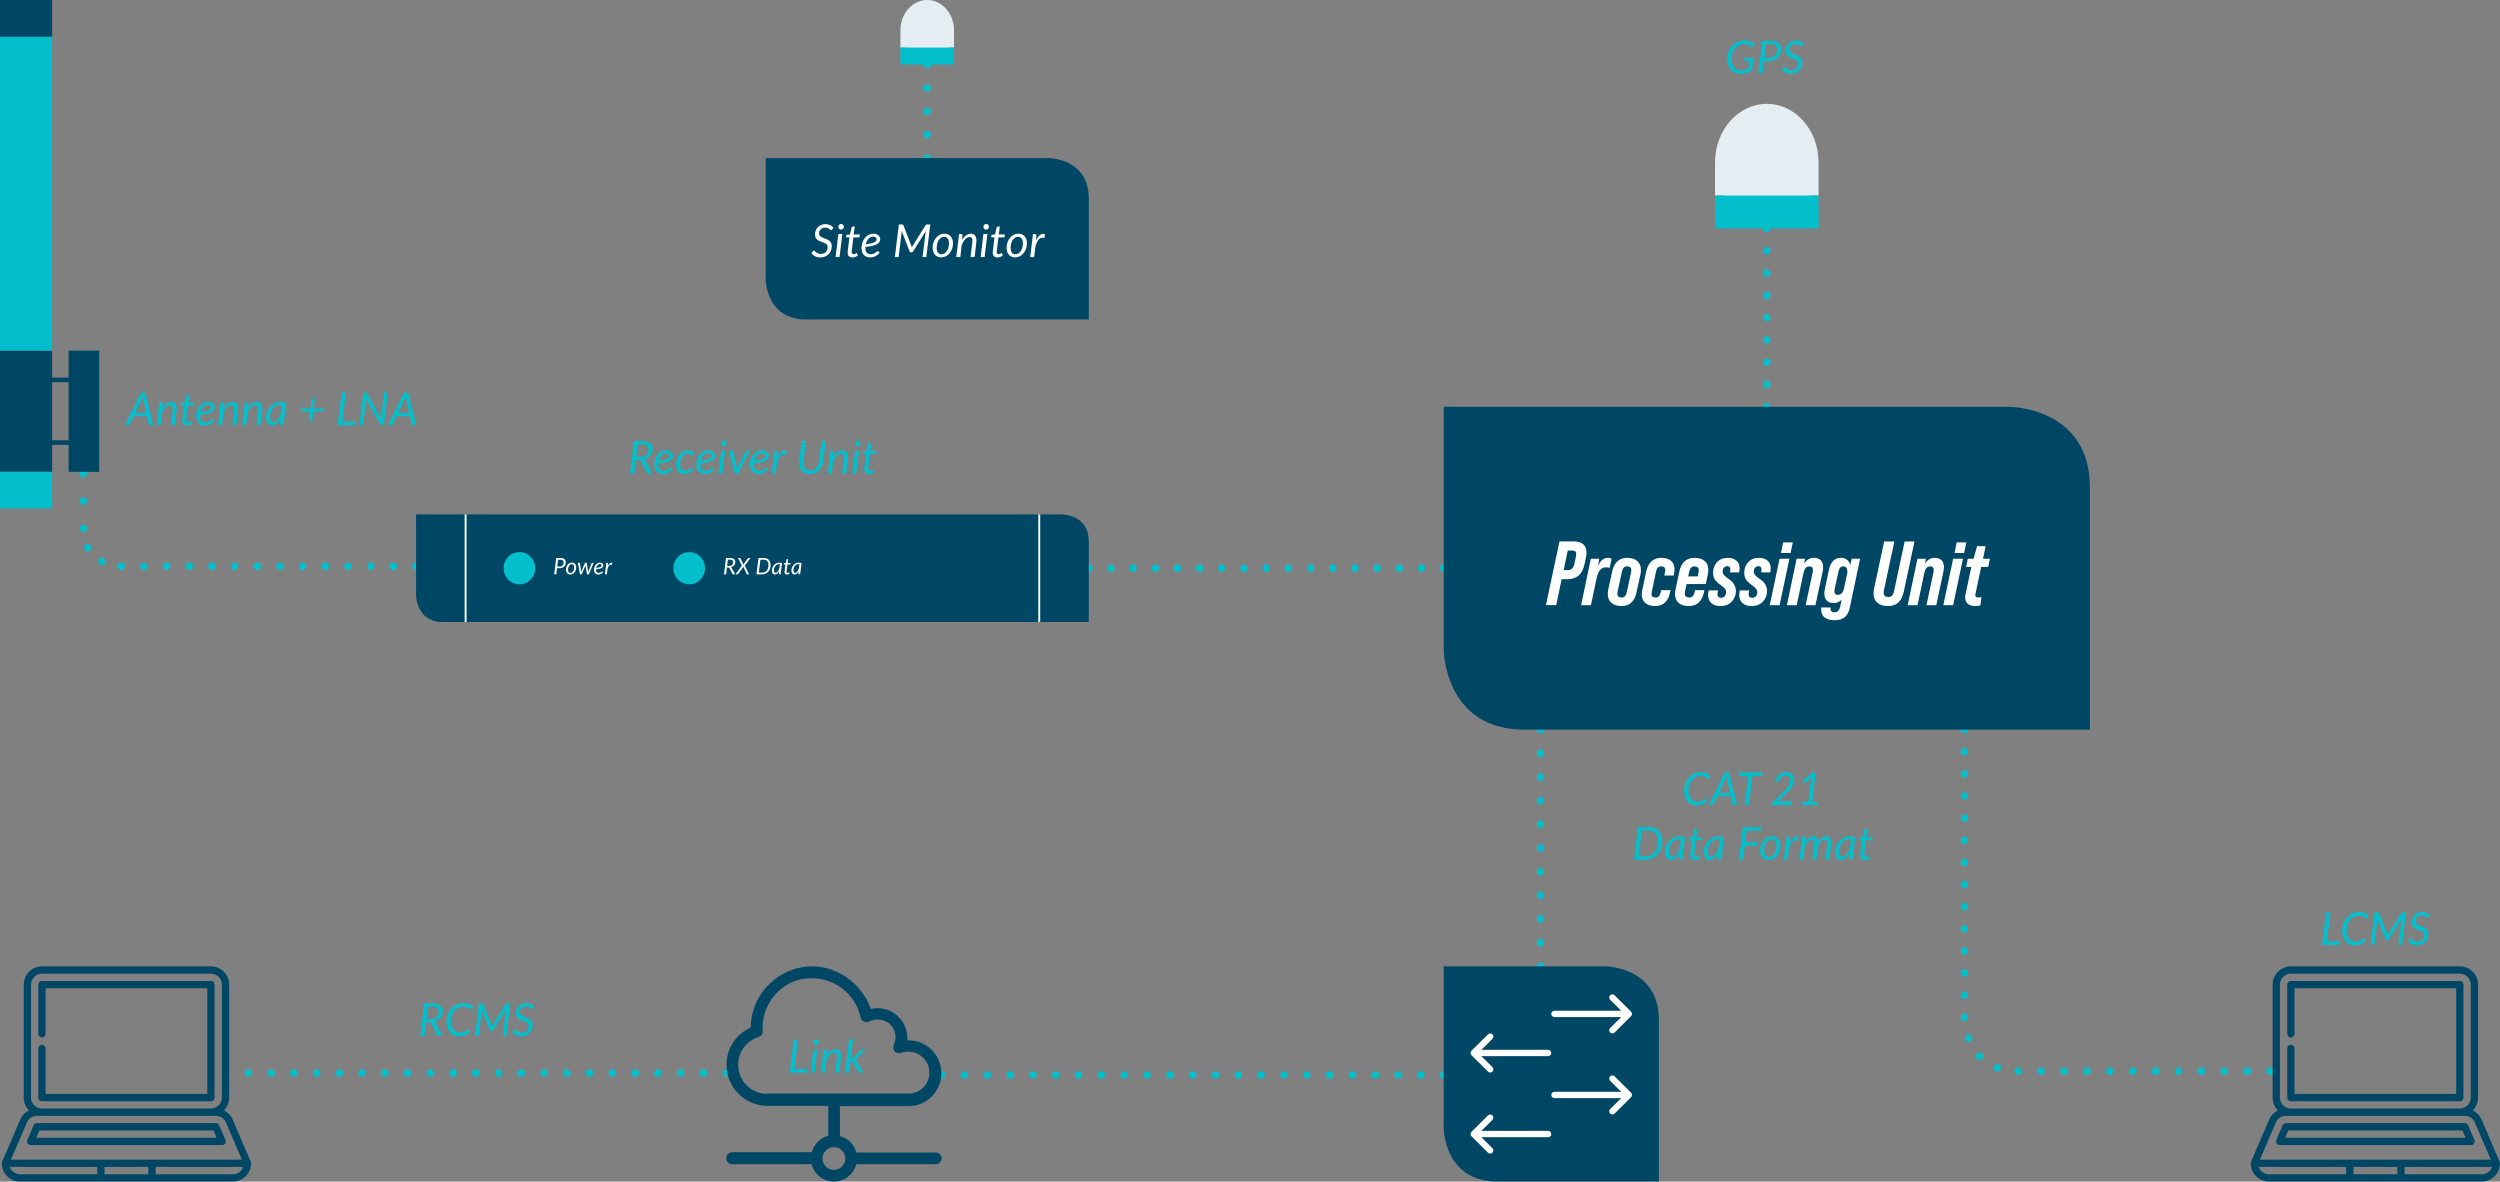 <?xml version="1.0" encoding="utf-8"?>
<!-- Generator: Adobe Illustrator 16.0.0, SVG Export Plug-In . SVG Version: 6.00 Build 0)  -->
<!DOCTYPE svg PUBLIC "-//W3C//DTD SVG 1.1//EN" "http://www.w3.org/Graphics/SVG/1.1/DTD/svg11.dtd">
<svg version="1.1" id="Layer_1" xmlns="http://www.w3.org/2000/svg" xmlns:xlink="http://www.w3.org/1999/xlink" x="0px" y="0px"
	 width="329.292px" height="155.633px" viewBox="-55.016 87.666 329.292 155.633"
	 enable-background="new -55.016 87.666 329.292 155.633" xml:space="preserve">
<rect x="-55.016" y="87.666" width="329.292" height="155.633" fill="#808080" stroke="none"/>
<g>
	
		<line fill="none" stroke="#03BFCC" stroke-linecap="round" stroke-linejoin="round" stroke-dasharray="0,2.997" x1="-22.303" y1="229.006" x2="39.141" y2="229.006"/>
	<path fill="none" stroke="#03BFCC" stroke-linecap="round" stroke-linejoin="round" d="M40.639,229.006L40.639,229.006
		 M-25.3,229.006L-25.3,229.006"/>
	
		<line fill="none" stroke="#03BFCC" stroke-linecap="round" stroke-linejoin="round" stroke-dasharray="0,3.006" x1="72.021" y1="229.256" x2="133.639" y2="229.256"/>
	<path fill="none" stroke="#03BFCC" stroke-linecap="round" stroke-linejoin="round" d="M135.141,229.256L135.141,229.256
		 M69.015,229.256L69.015,229.256"/>
	
		<line fill="none" stroke="#03BFCC" stroke-linecap="round" stroke-linejoin="round" stroke-dasharray="0,3.118" x1="147.897" y1="211.834" x2="147.897" y2="185.33"/>
	<path fill="none" stroke="#03BFCC" stroke-linecap="round" stroke-linejoin="round" d="M147.897,183.772L147.897,183.772
		 M147.897,214.951L147.897,214.951"/>
	<g>
		<defs>
			<rect id="SVGID_1_" x="-55.016" y="87.666" width="329.292" height="155.633"/>
		</defs>
		<clipPath id="SVGID_2_">
			<use xlink:href="#SVGID_1_"  overflow="visible"/>
		</clipPath>
		
			<line clip-path="url(#SVGID_2_)" fill="none" stroke="#03BFCC" stroke-linecap="round" stroke-linejoin="round" stroke-dasharray="0,2.915" x1="203.739" y1="186.686" x2="203.739" y2="220.213"/>
		
			<path clip-path="url(#SVGID_2_)" fill="none" stroke="#03BFCC" stroke-linecap="round" stroke-linejoin="round" stroke-dasharray="0,2.811" d="
			M204.281,224.416c0.644,1.748,2.056,3.77,5.146,4.24"/>
		
			<line clip-path="url(#SVGID_2_)" fill="none" stroke="#03BFCC" stroke-linecap="round" stroke-linejoin="round" stroke-dasharray="0,3.015" x1="213.841" y1="228.756" x2="242.484" y2="228.756"/>
		<path clip-path="url(#SVGID_2_)" fill="none" stroke="#03BFCC" stroke-linecap="round" stroke-linejoin="round" d="
			M243.991,228.756L243.991,228.756 M210.827,228.756L210.827,228.756 M203.739,221.67L203.739,221.67 M203.739,183.772
			L203.739,183.772"/>
	</g>
	
		<line fill="none" stroke="#03BFCC" stroke-linecap="round" stroke-linejoin="round" stroke-dasharray="0,2.922" x1="132.22" y1="162.51" x2="89.856" y2="162.51"/>
	<path fill="none" stroke="#03BFCC" stroke-linecap="round" stroke-linejoin="round" d="M88.396,162.51L88.396,162.51
		 M135.142,162.51L135.142,162.51"/>
	<g>
		<defs>
			<rect id="SVGID_3_" x="-55.016" y="87.666" width="329.292" height="155.633"/>
		</defs>
		<clipPath id="SVGID_4_">
			<use xlink:href="#SVGID_3_"  overflow="visible"/>
		</clipPath>
		
			<line clip-path="url(#SVGID_4_)" fill="none" stroke="#03BFCC" stroke-linecap="round" stroke-linejoin="round" stroke-dasharray="0,2.987" x1="-3.2" y1="162.26" x2="-37.549" y2="162.26"/>
		
			<path clip-path="url(#SVGID_4_)" fill="none" stroke="#03BFCC" stroke-linecap="round" stroke-linejoin="round" stroke-dasharray="0,2.644" d="
			M-41.585,161.614c-0.994-0.508-1.979-1.416-2.326-3.039"/>
		
			<line clip-path="url(#SVGID_4_)" fill="none" stroke="#03BFCC" stroke-linecap="round" stroke-linejoin="round" stroke-dasharray="0,3.599" x1="-44.042" y1="153.662" x2="-44.042" y2="151.864"/>
		<path clip-path="url(#SVGID_4_)" fill="none" stroke="#03BFCC" stroke-linecap="round" stroke-linejoin="round" d="
			M-44.042,150.062L-44.042,150.062 M-44.042,157.26L-44.042,157.26 M-39.042,162.26L-39.042,162.26 M-0.213,162.26L-0.213,162.26"
			/>
	</g>
	
		<line fill="none" stroke="#03BFCC" stroke-linecap="round" stroke-linejoin="round" stroke-dasharray="0,2.937" x1="177.7" y1="138.312" x2="177.7" y2="119.22"/>
	<path fill="none" stroke="#03BFCC" stroke-linecap="round" stroke-linejoin="round" d="M177.7,117.752L177.7,117.752 M177.7,141.25
		L177.7,141.25"/>
	
		<line fill="none" stroke="#03BFCC" stroke-linecap="round" stroke-linejoin="round" stroke-dasharray="0,3.079" x1="67.116" y1="105.404" x2="67.116" y2="97.709"/>
	<path fill="none" stroke="#03BFCC" stroke-linecap="round" stroke-linejoin="round" d="M67.116,96.17L67.116,96.17 M67.116,108.484
		L67.116,108.484"/>
	<g>
		<defs>
			<rect id="SVGID_5_" x="-55.016" y="87.666" width="329.292" height="155.633"/>
		</defs>
		<clipPath id="SVGID_6_">
			<use xlink:href="#SVGID_5_"  overflow="visible"/>
		</clipPath>
		<path clip-path="url(#SVGID_6_)" fill="#004766" d="M-49.827,236.565h22.93l0.412,0.963h-23.754L-49.827,236.565z M-50.97,238.489
			h25.215c0.16,0,0.312-0.08,0.4-0.215c0.089-0.137,0.105-0.307,0.041-0.455l-0.825-1.926c-0.074-0.176-0.249-0.289-0.441-0.289
			h-23.564c-0.192,0-0.367,0.113-0.441,0.289l-0.825,1.926c-0.064,0.148-0.048,0.318,0.041,0.455
			C-51.281,238.408-51.131,238.489-50.97,238.489 M-24.35,242.336h-10.165v-0.961h11.525
			C-23.188,241.934-23.723,242.336-24.35,242.336z M-53.735,241.375h11.525v0.961h-10.165
			C-53.002,242.336-53.536,241.934-53.735,241.375 M-35.477,242.336h-5.771v-0.961h5.771V242.336z M-51.472,235.516
			c0.229-0.531,0.749-0.875,1.327-0.875h23.564c0.578,0,1.099,0.344,1.326,0.875l2.099,4.896h-30.414L-51.472,235.516z
			 M-50.933,217.358c0-0.795,0.647-1.443,1.443-1.443h22.254c0.795,0,1.443,0.648,1.443,1.443v14.879
			c0,0.795-0.648,1.441-1.443,1.441h-22.254c-0.796,0-1.443-0.646-1.443-1.441V217.358z M-21.983,240.703l-2.386-5.566
			c-0.232-0.543-0.647-0.965-1.155-1.213c0.429-0.436,0.694-1.031,0.694-1.688v-14.879c0-1.326-1.079-2.406-2.405-2.406h-22.254
			c-1.326,0-2.405,1.08-2.405,2.406v14.879c0,0.656,0.266,1.252,0.694,1.688c-0.508,0.248-0.923,0.67-1.155,1.213l-2.386,5.566
			c-0.026,0.061-0.039,0.125-0.039,0.189c0,1.326,1.079,2.406,2.405,2.406h28.025c1.326,0,2.405-1.08,2.405-2.406
			C-21.944,240.828-21.957,240.764-21.983,240.703 M-49.489,232.717h22.254c0.266,0,0.481-0.215,0.481-0.48v-14.879
			c0-0.266-0.216-0.482-0.481-0.482h-22.254c-0.266,0-0.481,0.217-0.481,0.482v6.477c0,0.266,0.216,0.482,0.481,0.482
			s0.481-0.217,0.481-0.482v-5.996h21.292v13.916h-21.292v-5.996c0-0.266-0.216-0.48-0.481-0.48s-0.481,0.215-0.481,0.48v6.479
			C-49.971,232.502-49.755,232.717-49.489,232.717"/>
		<path clip-path="url(#SVGID_6_)" fill="#004766" d="M156.397,214.951h-21.257v21.256c0,0-0.003,7.09,7.089,7.09h21.26v-21.254
			C163.489,214.944,156.397,214.951,156.397,214.951"/>
		<path clip-path="url(#SVGID_6_)" fill="#FFFFFF" d="M148.899,236.623h-8.793l1.457-1.451c0.161-0.162,0.162-0.424,0-0.586
			c-0.162-0.164-0.425-0.164-0.587-0.002l-2.17,2.16c-0.163,0.162-0.163,0.426,0,0.588l0,0l2.17,2.16
			c0.162,0.162,0.425,0.16,0.587-0.002s0.161-0.426,0-0.588l-1.457-1.449h8.793c0.229,0,0.416-0.186,0.416-0.416
			C149.315,236.809,149.129,236.623,148.899,236.623"/>
		<path clip-path="url(#SVGID_6_)" fill="#FFFFFF" d="M148.899,225.946h-8.793l1.457-1.449c0.161-0.162,0.162-0.424,0-0.588
			c-0.162-0.162-0.425-0.162-0.587,0l-2.17,2.158c-0.163,0.162-0.163,0.426,0,0.588c0,0,0,0,0,0.002l2.17,2.158
			c0.162,0.162,0.425,0.162,0.587-0.002c0.162-0.162,0.161-0.424,0-0.586l-1.457-1.449h8.793c0.229,0,0.416-0.186,0.416-0.416
			C149.315,226.133,149.129,225.946,148.899,225.946"/>
		<path clip-path="url(#SVGID_6_)" fill="#FFFFFF" d="M149.729,231.475h8.795l-1.457-1.451c-0.162-0.162-0.163-0.424-0.001-0.586
			c0.161-0.164,0.425-0.164,0.587-0.002l2.17,2.158c0.163,0.162,0.163,0.428,0,0.59l0,0l-2.17,2.158
			c-0.162,0.162-0.426,0.162-0.587-0.002c-0.162-0.162-0.161-0.424,0.001-0.586l1.457-1.449h-8.795
			c-0.229,0-0.414-0.186-0.414-0.416C149.315,231.66,149.501,231.475,149.729,231.475"/>
		<path clip-path="url(#SVGID_6_)" fill="#FFFFFF" d="M149.729,220.797h8.795l-1.457-1.449c-0.162-0.162-0.163-0.424-0.001-0.588
			c0.161-0.162,0.425-0.162,0.587,0l2.17,2.158c0.163,0.162,0.163,0.426,0,0.588c0,0,0,0,0,0.002l-2.17,2.158
			c-0.162,0.162-0.426,0.16-0.587-0.002c-0.162-0.162-0.161-0.426,0.001-0.588l1.457-1.447h-8.795c-0.229,0-0.414-0.188-0.414-0.416
			C149.315,220.983,149.501,220.797,149.729,220.797"/>
		<path clip-path="url(#SVGID_6_)" fill="#004766" d="M246.394,236.565h22.93l0.412,0.963h-23.754L246.394,236.565z
			 M245.251,238.489h25.215c0.16,0,0.312-0.08,0.4-0.215c0.09-0.137,0.105-0.307,0.041-0.455l-0.824-1.926
			c-0.076-0.176-0.25-0.289-0.442-0.289h-23.564c-0.192,0-0.366,0.113-0.442,0.289l-0.824,1.926
			c-0.064,0.148-0.049,0.318,0.041,0.455C244.939,238.408,245.089,238.489,245.251,238.489 M271.872,242.336h-10.166v-0.961h11.525
			C273.032,241.934,272.499,242.336,271.872,242.336z M242.485,241.375h11.525v0.961h-10.166
			C243.218,242.336,242.685,241.934,242.485,241.375 M260.744,242.336h-5.772v-0.961h5.772V242.336z M244.749,235.516
			c0.229-0.531,0.75-0.875,1.327-0.875h23.564c0.577,0,1.099,0.344,1.325,0.875l2.1,4.896H242.65L244.749,235.516z M245.288,217.358
			c0-0.795,0.647-1.443,1.443-1.443h22.254c0.795,0,1.443,0.648,1.443,1.443v14.879c0,0.795-0.648,1.441-1.443,1.441h-22.254
			c-0.796,0-1.443-0.646-1.443-1.441V217.358z M274.237,240.703l-2.386-5.566c-0.232-0.543-0.647-0.965-1.155-1.213
			c0.43-0.436,0.694-1.031,0.694-1.688v-14.879c0-1.326-1.079-2.406-2.405-2.406h-22.254c-1.326,0-2.405,1.08-2.405,2.406v14.879
			c0,0.656,0.265,1.252,0.694,1.688c-0.508,0.248-0.924,0.67-1.155,1.213l-2.386,5.566c-0.026,0.061-0.039,0.125-0.039,0.189
			c0,1.326,1.079,2.406,2.404,2.406h28.027c1.325,0,2.404-1.08,2.404-2.406C274.276,240.828,274.263,240.764,274.237,240.703
			 M246.731,232.717h22.254c0.266,0,0.48-0.215,0.48-0.48v-14.879c0-0.266-0.215-0.482-0.48-0.482h-22.254
			c-0.266,0-0.48,0.217-0.48,0.482v6.477c0,0.266,0.215,0.482,0.48,0.482s0.48-0.217,0.48-0.482v-5.996h21.293v13.916h-21.293
			v-5.996c0-0.266-0.215-0.48-0.48-0.48s-0.48,0.215-0.48,0.48v6.479C246.251,232.502,246.466,232.717,246.731,232.717"/>
		<path clip-path="url(#SVGID_6_)" fill="#004766" d="M220.261,183.772v-31.885c0-10.649-10.639-10.636-10.639-10.636h-21.26
			h-10.623h-10.715h-10.546h-21.337v31.882c0,0-0.005,10.639,10.631,10.639h21.338h10.553h10.709h10.627H220.261z"/>
	</g>
	<g>
		<path fill="#FFFFFF" d="M148.608,167.377l1.786-8.396h1.931c1.057,0,1.632,0.54,1.632,1.487c0,0.191-0.024,0.396-0.072,0.611
			l-0.18,0.852c-0.288,1.38-0.995,2.027-2.351,2.027h-0.672l-0.72,3.418H148.608z M150.946,162.76h0.54
			c0.468,0,0.768-0.276,0.876-0.84l0.203-0.983c0.023-0.12,0.036-0.216,0.036-0.3c0-0.3-0.155-0.456-0.479-0.456h-0.636
			L150.946,162.76z"/>
		<path fill="#FFFFFF" d="M157.257,161.26l-0.252,1.211c-0.155-0.06-0.299-0.084-0.455-0.084c-0.636,0-1.043,0.443-1.235,1.319
			v-0.012l-0.78,3.682h-1.295l1.283-6.117h1.104l-0.156,0.971c0.301-0.731,0.732-1.091,1.296-1.091
			C156.981,161.14,157.149,161.177,157.257,161.26z"/>
		<path fill="#FFFFFF" d="M156.755,165.914c0-0.229,0.024-0.42,0.061-0.588l0.527-2.411c0.24-1.151,0.924-1.774,1.967-1.774
			c1.104,0,1.812,0.575,1.812,1.583c0,0.228-0.024,0.42-0.06,0.588l-0.528,2.41c-0.239,1.152-0.923,1.775-1.967,1.775
			C157.463,167.496,156.755,166.92,156.755,165.914z M159.25,165.698l0.575-2.639c0.024-0.097,0.036-0.192,0.036-0.276
			c0-0.348-0.191-0.516-0.575-0.516c-0.348,0-0.564,0.229-0.66,0.672l-0.575,2.639c-0.024,0.096-0.036,0.191-0.036,0.275
			c0,0.348,0.191,0.516,0.576,0.516C158.938,166.369,159.153,166.141,159.25,165.698z"/>
		<path fill="#FFFFFF" d="M161.231,165.962c0-0.18,0.023-0.384,0.072-0.6l0.527-2.471c0.24-1.115,0.936-1.751,1.955-1.751
			c1.091,0,1.763,0.516,1.763,1.522c0,0.192-0.024,0.396-0.072,0.612l-0.036,0.204h-1.247l0.097-0.456
			c0.023-0.108,0.035-0.192,0.035-0.276c0-0.323-0.18-0.479-0.552-0.479c-0.348,0-0.563,0.216-0.647,0.636l-0.576,2.711
			c-0.023,0.107-0.035,0.203-0.035,0.287c0,0.312,0.18,0.468,0.539,0.468c0.348,0,0.564-0.217,0.648-0.636l0.071-0.335h1.247
			l-0.071,0.348c-0.24,1.104-0.899,1.75-1.919,1.75C161.915,167.496,161.231,166.969,161.231,165.962z"/>
		<path fill="#FFFFFF" d="M170.001,162.723c0,0.18-0.023,0.384-0.072,0.6l-0.264,1.271h-2.531l-0.203,0.947
			c-0.023,0.12-0.036,0.228-0.036,0.312c0,0.348,0.204,0.516,0.624,0.516c0.348,0,0.563-0.229,0.672-0.696l0.06-0.275h1.235
			l-0.061,0.287c-0.24,1.165-0.936,1.811-1.979,1.811c-1.188,0-1.835-0.588-1.835-1.583c0-0.192,0.024-0.396,0.071-0.624
			l0.504-2.362c0.24-1.151,0.936-1.787,1.979-1.787C169.306,161.14,170.001,161.704,170.001,162.723z M167.351,163.587h1.247
			l0.108-0.516c0.023-0.108,0.035-0.191,0.035-0.275c0-0.349-0.191-0.528-0.588-0.528c-0.348,0-0.563,0.229-0.671,0.684
			L167.351,163.587z"/>
		<path fill="#FFFFFF" d="M169.968,166.057c0-0.131,0.023-0.311,0.059-0.527l0.025-0.097h1.234l-0.048,0.204
			c-0.024,0.108-0.036,0.204-0.036,0.288c0,0.325,0.156,0.479,0.48,0.479c0.443,0,0.659-0.371,0.659-0.719
			c0-0.371-0.228-0.611-0.696-0.947c-0.335-0.24-0.443-0.323-0.684-0.6c-0.239-0.275-0.335-0.611-0.335-1.043
			c0-0.564,0.18-1.02,0.527-1.392c0.349-0.372,0.827-0.563,1.415-0.563c0.924,0,1.547,0.504,1.547,1.379
			c0,0.156-0.023,0.336-0.06,0.54h-1.199c0.036-0.204,0.048-0.348,0.048-0.408c0-0.275-0.144-0.407-0.42-0.407
			c-0.396,0-0.6,0.336-0.6,0.671c0,0.384,0.252,0.636,0.732,0.972c0.215,0.156,0.383,0.276,0.491,0.384
			c0.239,0.204,0.528,0.695,0.528,1.235c0,0.54-0.181,1.008-0.553,1.403c-0.371,0.396-0.863,0.588-1.498,0.588
			C170.614,167.496,169.968,166.969,169.968,166.057z"/>
		<path fill="#FFFFFF" d="M174.071,166.057c0-0.131,0.023-0.311,0.06-0.527l0.024-0.097h1.235l-0.048,0.204
			c-0.024,0.108-0.036,0.204-0.036,0.288c0,0.325,0.155,0.479,0.479,0.479c0.443,0,0.66-0.371,0.66-0.719
			c0-0.371-0.229-0.611-0.696-0.947c-0.335-0.24-0.443-0.323-0.684-0.6c-0.239-0.275-0.335-0.611-0.335-1.043
			c0-0.564,0.18-1.02,0.527-1.392s0.827-0.563,1.415-0.563c0.923,0,1.547,0.504,1.547,1.379c0,0.156-0.024,0.336-0.06,0.54h-1.199
			c0.035-0.204,0.047-0.348,0.047-0.408c0-0.275-0.143-0.407-0.419-0.407c-0.396,0-0.6,0.336-0.6,0.671
			c0,0.384,0.251,0.636,0.731,0.972c0.216,0.156,0.384,0.276,0.492,0.384c0.239,0.204,0.527,0.695,0.527,1.235
			c0,0.54-0.18,1.008-0.552,1.403c-0.372,0.396-0.864,0.588-1.499,0.588C174.719,167.496,174.071,166.969,174.071,166.057z"/>
		<path fill="#FFFFFF" d="M178.091,167.377l1.295-6.117h1.296l-1.296,6.117H178.091z M179.566,160.505l0.288-1.392h1.271
			l-0.288,1.392H179.566z"/>
		<path fill="#FFFFFF" d="M185.12,162.363c0,0.229-0.023,0.456-0.084,0.684l-0.924,4.331h-1.295l0.912-4.258
			c0.035-0.132,0.047-0.252,0.047-0.372c0-0.323-0.155-0.479-0.467-0.479c-0.396,0-0.648,0.288-0.768,0.852l-0.9,4.258h-1.295
			l1.283-6.117h1.104l-0.107,0.635c0.324-0.503,0.743-0.755,1.271-0.755C184.665,161.14,185.12,161.56,185.12,162.363z"/>
		<path fill="#FFFFFF" d="M188.889,161.26h1.104l-1.355,6.416c-0.228,1.115-0.804,1.68-1.967,1.68c-1.188,0-1.812-0.492-1.812-1.391
			c0-0.061,0.013-0.156,0.024-0.289h1.224c-0.012,0.037-0.012,0.096-0.012,0.156c0,0.324,0.191,0.48,0.563,0.48
			c0.359,0,0.587-0.229,0.695-0.684l0.204-0.984c-0.275,0.301-0.623,0.457-1.031,0.457c-0.779,0-1.248-0.445-1.248-1.249
			c0-0.155,0.024-0.371,0.084-0.671l0.516-2.436c0.229-1.067,0.756-1.606,1.572-1.606c0.659,0,1.103,0.348,1.234,0.959
			L188.889,161.26z M187.857,165.242l0.407-1.919c0.037-0.132,0.049-0.264,0.049-0.396c0-0.444-0.192-0.66-0.576-0.66
			c-0.3,0-0.504,0.229-0.6,0.695l-0.492,2.279c-0.023,0.107-0.035,0.216-0.035,0.312c0,0.313,0.156,0.468,0.479,0.468
			C187.462,166.022,187.714,165.758,187.857,165.242z"/>
		<path fill="#FFFFFF" d="M191.759,165.842c0-0.204,0.023-0.42,0.072-0.647l1.331-6.213h1.343l-1.379,6.452
			c-0.023,0.108-0.036,0.204-0.036,0.288c0,0.384,0.216,0.576,0.659,0.576c0.373,0,0.612-0.24,0.708-0.731l1.403-6.585h1.295
			l-1.415,6.633c-0.264,1.259-0.959,1.882-2.075,1.882C192.479,167.496,191.759,166.908,191.759,165.842z"/>
		<path fill="#FFFFFF" d="M201.032,162.363c0,0.229-0.024,0.456-0.084,0.684l-0.924,4.331h-1.295l0.911-4.258
			c0.036-0.132,0.048-0.252,0.048-0.372c0-0.323-0.156-0.479-0.468-0.479c-0.396,0-0.647,0.288-0.768,0.852l-0.899,4.258h-1.295
			l1.283-6.117h1.104l-0.108,0.635c0.324-0.503,0.743-0.755,1.271-0.755C200.576,161.14,201.032,161.56,201.032,162.363z"/>
		<path fill="#FFFFFF" d="M200.95,167.377l1.295-6.117h1.296l-1.296,6.117H200.95z M202.426,160.505l0.288-1.392h1.271l-0.288,1.392
			H202.426z"/>
		<path fill="#FFFFFF" d="M205.94,162.34l-0.756,3.55c-0.012,0.084-0.023,0.132-0.023,0.167c0,0.205,0.145,0.313,0.443,0.313
			c0.108,0,0.24-0.023,0.372-0.061l-0.144,1.092c-0.18,0.061-0.408,0.096-0.684,0.096c-0.816,0-1.319-0.408-1.319-1.127
			c0-0.145,0.012-0.275,0.048-0.408l0.768-3.622h-0.695l0.228-1.079h0.756l0.468-1.655h1.127l-0.348,1.655h0.912l-0.229,1.079
			H205.94z"/>
	</g>
	<g>
		<path fill="#03BFCC" d="M29.627,145.764c0.229,0,0.426,0.023,0.593,0.072c0.167,0.048,0.305,0.116,0.414,0.205
			c0.108,0.089,0.189,0.197,0.243,0.324c0.053,0.127,0.079,0.269,0.079,0.424c0,0.175-0.026,0.337-0.078,0.486
			c-0.052,0.15-0.127,0.284-0.225,0.402c-0.099,0.118-0.217,0.219-0.354,0.301c-0.138,0.084-0.294,0.145-0.468,0.185
			c0.063,0.044,0.117,0.105,0.159,0.184l0.927,1.716h-0.498c-0.102,0-0.172-0.04-0.21-0.12l-0.81-1.548
			c-0.026-0.05-0.057-0.085-0.091-0.105c-0.033-0.02-0.088-0.029-0.161-0.029h-0.396l-0.222,1.803h-0.559l0.525-4.299H29.627z
			 M29.351,147.852c0.17,0,0.32-0.024,0.45-0.072s0.239-0.115,0.329-0.202c0.089-0.087,0.155-0.19,0.2-0.31
			c0.046-0.118,0.068-0.249,0.068-0.391c0-0.219-0.069-0.385-0.206-0.5s-0.343-0.173-0.616-0.173h-0.57l-0.204,1.647H29.351z"/>
		<path fill="#03BFCC" d="M33.56,149.503c-0.102,0.105-0.201,0.196-0.3,0.271c-0.098,0.074-0.197,0.137-0.298,0.188
			c-0.102,0.05-0.207,0.086-0.318,0.109c-0.111,0.022-0.23,0.034-0.358,0.034c-0.174,0-0.33-0.029-0.468-0.087
			c-0.139-0.058-0.256-0.141-0.352-0.248c-0.096-0.106-0.17-0.236-0.222-0.388c-0.052-0.152-0.078-0.322-0.078-0.511
			c0-0.155,0.017-0.312,0.05-0.466c0.032-0.155,0.081-0.303,0.144-0.442c0.063-0.141,0.14-0.271,0.231-0.391
			c0.091-0.12,0.194-0.224,0.312-0.311s0.246-0.155,0.387-0.205c0.142-0.05,0.293-0.075,0.455-0.075
			c0.153,0,0.287,0.022,0.398,0.066c0.112,0.044,0.204,0.1,0.276,0.168c0.072,0.067,0.125,0.143,0.16,0.225s0.053,0.16,0.053,0.234
			c0,0.132-0.027,0.253-0.081,0.364s-0.153,0.211-0.297,0.3s-0.342,0.167-0.594,0.232c-0.252,0.066-0.576,0.119-0.973,0.159
			c0,0.022,0,0.044-0.001,0.064c-0.001,0.021-0.002,0.043-0.002,0.064c0,0.269,0.059,0.473,0.176,0.613
			c0.117,0.142,0.294,0.212,0.529,0.212c0.097,0,0.182-0.01,0.257-0.03c0.075-0.02,0.142-0.044,0.201-0.073
			c0.059-0.029,0.11-0.062,0.156-0.096c0.045-0.035,0.086-0.067,0.122-0.097c0.037-0.028,0.072-0.053,0.104-0.073
			c0.032-0.02,0.064-0.03,0.097-0.03c0.038,0,0.071,0.018,0.102,0.052L33.56,149.503z M32.714,147.366
			c-0.126,0-0.242,0.026-0.348,0.078c-0.106,0.052-0.2,0.124-0.282,0.215s-0.152,0.198-0.21,0.32
			c-0.059,0.123-0.104,0.256-0.135,0.398c0.308-0.038,0.555-0.082,0.74-0.131c0.187-0.049,0.329-0.103,0.43-0.159
			c0.1-0.057,0.166-0.118,0.198-0.185c0.031-0.065,0.048-0.135,0.048-0.207c0-0.036-0.009-0.073-0.024-0.112
			s-0.041-0.074-0.076-0.106s-0.081-0.059-0.137-0.079C32.862,147.377,32.794,147.366,32.714,147.366z"/>
		<path fill="#03BFCC" d="M36.014,149.802c-0.094,0.076-0.188,0.137-0.282,0.182s-0.191,0.076-0.292,0.094
			c-0.102,0.019-0.21,0.027-0.326,0.027c-0.176,0-0.331-0.03-0.466-0.09c-0.136-0.061-0.248-0.145-0.339-0.254
			c-0.092-0.108-0.16-0.239-0.207-0.393c-0.048-0.153-0.071-0.321-0.071-0.506c0-0.246,0.039-0.481,0.116-0.708
			c0.077-0.226,0.185-0.426,0.322-0.6s0.303-0.313,0.493-0.417c0.191-0.104,0.399-0.156,0.626-0.156
			c0.202,0,0.371,0.035,0.507,0.106s0.255,0.175,0.357,0.311l-0.169,0.201c-0.014,0.016-0.029,0.029-0.046,0.039
			c-0.018,0.01-0.037,0.015-0.059,0.015c-0.028,0-0.056-0.013-0.083-0.037c-0.026-0.025-0.063-0.053-0.106-0.084
			s-0.098-0.06-0.163-0.084c-0.065-0.025-0.148-0.038-0.25-0.038c-0.139,0-0.269,0.038-0.391,0.113
			c-0.122,0.074-0.229,0.177-0.321,0.307c-0.092,0.131-0.164,0.284-0.217,0.463c-0.054,0.178-0.08,0.368-0.08,0.572
			c0,0.124,0.015,0.236,0.042,0.338c0.028,0.101,0.07,0.187,0.126,0.258c0.057,0.071,0.125,0.126,0.206,0.165
			s0.175,0.059,0.283,0.059c0.134,0,0.246-0.021,0.338-0.061c0.091-0.039,0.167-0.083,0.229-0.13
			c0.062-0.047,0.114-0.091,0.157-0.131s0.086-0.06,0.128-0.06c0.037,0,0.071,0.017,0.102,0.051l0.132,0.162
			C36.207,149.632,36.107,149.726,36.014,149.802z"/>
		<path fill="#03BFCC" d="M39.098,149.503c-0.102,0.105-0.201,0.196-0.3,0.271c-0.098,0.074-0.197,0.137-0.298,0.188
			c-0.102,0.05-0.207,0.086-0.318,0.109c-0.111,0.022-0.23,0.034-0.358,0.034c-0.174,0-0.33-0.029-0.468-0.087
			c-0.139-0.058-0.256-0.141-0.352-0.248c-0.096-0.106-0.17-0.236-0.222-0.388c-0.052-0.152-0.078-0.322-0.078-0.511
			c0-0.155,0.017-0.312,0.05-0.466c0.032-0.155,0.081-0.303,0.144-0.442c0.063-0.141,0.14-0.271,0.231-0.391
			c0.091-0.12,0.194-0.224,0.312-0.311s0.246-0.155,0.387-0.205c0.142-0.05,0.293-0.075,0.455-0.075
			c0.153,0,0.287,0.022,0.398,0.066c0.112,0.044,0.204,0.1,0.276,0.168c0.072,0.067,0.125,0.143,0.16,0.225s0.053,0.16,0.053,0.234
			c0,0.132-0.027,0.253-0.081,0.364s-0.153,0.211-0.297,0.3s-0.342,0.167-0.594,0.232c-0.252,0.066-0.576,0.119-0.973,0.159
			c0,0.022,0,0.044-0.001,0.064c-0.001,0.021-0.002,0.043-0.002,0.064c0,0.269,0.059,0.473,0.176,0.613
			c0.117,0.142,0.294,0.212,0.529,0.212c0.097,0,0.182-0.01,0.257-0.03c0.075-0.02,0.142-0.044,0.201-0.073
			c0.059-0.029,0.11-0.062,0.156-0.096c0.045-0.035,0.086-0.067,0.122-0.097c0.037-0.028,0.072-0.053,0.104-0.073
			c0.032-0.02,0.064-0.03,0.097-0.03c0.038,0,0.071,0.018,0.102,0.052L39.098,149.503z M38.252,147.366
			c-0.126,0-0.242,0.026-0.348,0.078c-0.106,0.052-0.2,0.124-0.282,0.215s-0.152,0.198-0.21,0.32
			c-0.059,0.123-0.104,0.256-0.135,0.398c0.308-0.038,0.555-0.082,0.74-0.131c0.187-0.049,0.329-0.103,0.43-0.159
			c0.1-0.057,0.166-0.118,0.198-0.185c0.031-0.065,0.048-0.135,0.048-0.207c0-0.036-0.009-0.073-0.024-0.112
			s-0.041-0.074-0.076-0.106s-0.081-0.059-0.137-0.079C38.4,147.377,38.332,147.366,38.252,147.366z"/>
		<path fill="#03BFCC" d="M40.499,147.024l-0.366,3.039h-0.525l0.366-3.039H40.499z M40.702,146.07c0,0.052-0.01,0.101-0.031,0.146
			c-0.021,0.045-0.049,0.085-0.084,0.12s-0.075,0.063-0.12,0.083c-0.045,0.02-0.091,0.029-0.14,0.029
			c-0.046,0-0.091-0.01-0.135-0.029c-0.044-0.021-0.082-0.048-0.115-0.083s-0.06-0.075-0.079-0.12
			c-0.021-0.045-0.03-0.094-0.03-0.146s0.01-0.101,0.03-0.146c0.02-0.046,0.047-0.087,0.081-0.122
			c0.033-0.035,0.072-0.063,0.116-0.084c0.044-0.021,0.089-0.031,0.136-0.031c0.048,0,0.094,0.01,0.139,0.03
			c0.045,0.02,0.085,0.047,0.119,0.082s0.062,0.076,0.082,0.123C40.692,145.969,40.702,146.018,40.702,146.07z"/>
		<path fill="#03BFCC" d="M43.745,147.024l-1.524,3.039h-0.443l-0.786-3.039h0.432c0.04,0,0.072,0.011,0.096,0.033
			c0.024,0.021,0.04,0.048,0.049,0.078l0.449,1.956c0.013,0.076,0.022,0.15,0.03,0.225s0.015,0.149,0.021,0.225
			c0.021-0.073,0.046-0.147,0.071-0.222c0.026-0.074,0.057-0.149,0.091-0.228l0.938-1.956c0.016-0.032,0.038-0.059,0.066-0.08
			c0.027-0.021,0.06-0.031,0.096-0.031H43.745z"/>
		<path fill="#03BFCC" d="M46.162,149.503c-0.102,0.105-0.201,0.196-0.3,0.271c-0.098,0.074-0.197,0.137-0.298,0.188
			c-0.102,0.05-0.207,0.086-0.318,0.109c-0.111,0.022-0.23,0.034-0.358,0.034c-0.174,0-0.33-0.029-0.468-0.087
			c-0.139-0.058-0.256-0.141-0.352-0.248c-0.096-0.106-0.17-0.236-0.222-0.388c-0.052-0.152-0.078-0.322-0.078-0.511
			c0-0.155,0.017-0.312,0.05-0.466c0.032-0.155,0.081-0.303,0.144-0.442c0.063-0.141,0.14-0.271,0.231-0.391
			c0.091-0.12,0.194-0.224,0.312-0.311s0.246-0.155,0.387-0.205c0.142-0.05,0.293-0.075,0.455-0.075
			c0.153,0,0.287,0.022,0.398,0.066c0.112,0.044,0.204,0.1,0.276,0.168c0.072,0.067,0.125,0.143,0.16,0.225s0.053,0.16,0.053,0.234
			c0,0.132-0.027,0.253-0.081,0.364s-0.153,0.211-0.297,0.3s-0.342,0.167-0.594,0.232c-0.252,0.066-0.576,0.119-0.973,0.159
			c0,0.022,0,0.044-0.001,0.064c-0.001,0.021-0.002,0.043-0.002,0.064c0,0.269,0.059,0.473,0.176,0.613
			c0.117,0.142,0.294,0.212,0.529,0.212c0.097,0,0.182-0.01,0.257-0.03c0.075-0.02,0.142-0.044,0.201-0.073
			c0.059-0.029,0.11-0.062,0.156-0.096c0.045-0.035,0.086-0.067,0.122-0.097c0.037-0.028,0.072-0.053,0.104-0.073
			c0.032-0.02,0.064-0.03,0.097-0.03c0.038,0,0.071,0.018,0.102,0.052L46.162,149.503z M45.316,147.366
			c-0.126,0-0.242,0.026-0.348,0.078c-0.106,0.052-0.2,0.124-0.282,0.215s-0.152,0.198-0.21,0.32
			c-0.059,0.123-0.104,0.256-0.135,0.398c0.308-0.038,0.555-0.082,0.74-0.131c0.187-0.049,0.329-0.103,0.43-0.159
			c0.1-0.057,0.166-0.118,0.198-0.185c0.031-0.065,0.048-0.135,0.048-0.207c0-0.036-0.009-0.073-0.024-0.112
			s-0.041-0.074-0.076-0.106s-0.081-0.059-0.137-0.079C45.465,147.377,45.396,147.366,45.316,147.366z"/>
		<path fill="#03BFCC" d="M47.404,147.87c0.08-0.17,0.167-0.317,0.26-0.442s0.19-0.223,0.293-0.294
			c0.102-0.07,0.207-0.114,0.314-0.129c0.108-0.015,0.218,0.002,0.33,0.05l-0.096,0.513c-0.261-0.104-0.49-0.065-0.688,0.114
			c-0.199,0.18-0.36,0.505-0.484,0.975l-0.168,1.407h-0.522l0.366-3.042h0.264c0.122,0,0.184,0.06,0.184,0.18L47.404,147.87z"/>
		<path fill="#03BFCC" d="M51.697,149.622c0.162,0,0.311-0.03,0.444-0.093c0.134-0.062,0.252-0.147,0.354-0.256
			c0.102-0.109,0.186-0.24,0.25-0.392c0.065-0.152,0.108-0.318,0.131-0.498l0.32-2.619h0.562l-0.321,2.619
			c-0.029,0.246-0.095,0.475-0.194,0.686c-0.101,0.211-0.229,0.394-0.385,0.549c-0.155,0.155-0.337,0.276-0.543,0.364
			s-0.432,0.132-0.678,0.132c-0.244,0-0.459-0.044-0.644-0.132s-0.337-0.209-0.454-0.364c-0.118-0.155-0.201-0.338-0.248-0.549
			s-0.056-0.439-0.025-0.686l0.318-2.619h0.561l-0.32,2.616c-0.022,0.18-0.02,0.346,0.009,0.498
			c0.027,0.151,0.079,0.282,0.152,0.393c0.074,0.11,0.171,0.196,0.29,0.258C51.396,149.592,51.536,149.622,51.697,149.622z"/>
		<path fill="#03BFCC" d="M54.787,147.792c0.162-0.268,0.346-0.47,0.55-0.607c0.203-0.137,0.413-0.205,0.63-0.205
			c0.128,0,0.24,0.025,0.337,0.076c0.098,0.052,0.176,0.126,0.237,0.224c0.061,0.099,0.103,0.219,0.124,0.361
			c0.022,0.144,0.022,0.306,0,0.488l-0.228,1.935h-0.531l0.229-1.935c0.027-0.24,0.013-0.418-0.045-0.533
			c-0.059-0.114-0.165-0.172-0.321-0.172c-0.096,0-0.193,0.025-0.293,0.078c-0.099,0.052-0.194,0.126-0.286,0.222
			s-0.178,0.211-0.257,0.347c-0.079,0.135-0.146,0.285-0.202,0.451l-0.174,1.542h-0.534l0.366-3.042h0.264
			c0.12,0,0.18,0.06,0.18,0.18L54.787,147.792z"/>
		<path fill="#03BFCC" d="M58.124,147.024l-0.366,3.039h-0.525l0.366-3.039H58.124z M58.327,146.07c0,0.052-0.01,0.101-0.031,0.146
			c-0.021,0.045-0.049,0.085-0.084,0.12s-0.075,0.063-0.12,0.083c-0.045,0.02-0.091,0.029-0.14,0.029
			c-0.046,0-0.091-0.01-0.135-0.029c-0.044-0.021-0.082-0.048-0.115-0.083s-0.06-0.075-0.079-0.12
			c-0.021-0.045-0.03-0.094-0.03-0.146s0.01-0.101,0.03-0.146c0.02-0.046,0.047-0.087,0.081-0.122
			c0.033-0.035,0.072-0.063,0.116-0.084c0.044-0.021,0.089-0.031,0.136-0.031c0.048,0,0.094,0.01,0.139,0.03
			c0.045,0.02,0.085,0.047,0.119,0.082s0.062,0.076,0.082,0.123C58.317,145.969,58.327,146.018,58.327,146.07z"/>
		<path fill="#03BFCC" d="M58.822,149.49c0-0.012,0-0.027,0-0.046c0-0.02,0.002-0.047,0.005-0.083s0.008-0.083,0.015-0.141
			c0.007-0.059,0.017-0.134,0.028-0.229l0.187-1.521h-0.339c-0.028,0-0.051-0.01-0.067-0.028c-0.018-0.02-0.023-0.049-0.02-0.089
			l0.023-0.213l0.468-0.063l0.229-0.938c0.01-0.03,0.025-0.055,0.047-0.073c0.021-0.02,0.047-0.029,0.079-0.029h0.279l-0.129,1.048
			h0.798l-0.045,0.387h-0.802l-0.183,1.494c-0.01,0.082-0.018,0.147-0.024,0.197c-0.006,0.051-0.01,0.091-0.013,0.12
			c-0.003,0.03-0.006,0.052-0.007,0.063s-0.001,0.021-0.001,0.026c0,0.103,0.024,0.178,0.072,0.227
			c0.048,0.05,0.111,0.074,0.191,0.074c0.055,0,0.101-0.008,0.14-0.022c0.039-0.016,0.073-0.032,0.104-0.05
			c0.03-0.019,0.055-0.034,0.075-0.05c0.02-0.015,0.037-0.022,0.051-0.022c0.019,0,0.031,0.004,0.041,0.012
			c0.009,0.009,0.017,0.021,0.025,0.039l0.113,0.256c-0.098,0.086-0.209,0.153-0.334,0.202s-0.251,0.073-0.377,0.073
			c-0.193,0-0.346-0.053-0.457-0.159C58.884,149.846,58.826,149.692,58.822,149.49z"/>
	</g>
	<g>
		<defs>
			<rect id="SVGID_7_" x="-55.016" y="87.666" width="329.292" height="155.633"/>
		</defs>
		<clipPath id="SVGID_8_">
			<use xlink:href="#SVGID_7_"  overflow="visible"/>
		</clipPath>
		<path clip-path="url(#SVGID_8_)" fill="#004766" d="M88.396,169.598v-10.629c0-3.549-3.547-3.545-3.547-3.545h-7.087h-3.541h-3.57
			h-0.881h-2.635h-7.112h-6.181h-7.958h-8.026h-7.9h-5.344h-7.087h-3.541h-0.014h-3.559H6.899h-7.112v10.627
			c0,0-0.002,3.547,3.544,3.547h7.112h3.517h3.57h3.543h0.865h6.222h9.763h7.905h8.021h7.963h1.755h7.111h3.519h3.543h0.025h3.543
			H88.396z"/>
		<path clip-path="url(#SVGID_8_)" fill="#03BFCC" d="M13.402,164.637c1.153,0,2.09-0.951,2.09-2.127
			c0-1.174-0.937-2.125-2.09-2.125c-1.152,0-2.088,0.951-2.088,2.125C11.314,163.686,12.25,164.637,13.402,164.637"/>
	</g>
	<g>
		<path fill="#FFFFFF" d="M18.836,161.166c0.114,0,0.213,0.014,0.297,0.041s0.153,0.064,0.208,0.115
			c0.054,0.051,0.095,0.109,0.122,0.18c0.026,0.07,0.04,0.148,0.04,0.234c0,0.113-0.019,0.217-0.056,0.311
			c-0.036,0.096-0.09,0.176-0.161,0.244c-0.07,0.068-0.157,0.121-0.261,0.16s-0.222,0.059-0.354,0.059h-0.313l-0.099,0.807H17.98
			l0.263-2.15H18.836z M18.697,162.287c0.086,0,0.16-0.014,0.226-0.039c0.064-0.025,0.119-0.063,0.163-0.109
			s0.078-0.102,0.101-0.166c0.023-0.064,0.035-0.135,0.035-0.211c0-0.059-0.009-0.109-0.026-0.156
			c-0.017-0.045-0.042-0.084-0.076-0.117s-0.077-0.057-0.129-0.074s-0.112-0.027-0.182-0.027h-0.312l-0.111,0.9H18.697z"/>
		<path fill="#FFFFFF" d="M20.102,163.338c-0.083,0-0.159-0.016-0.229-0.043c-0.068-0.029-0.128-0.07-0.178-0.125
			c-0.051-0.053-0.089-0.119-0.117-0.197s-0.042-0.168-0.042-0.268c0-0.127,0.02-0.248,0.06-0.361s0.096-0.211,0.165-0.297
			c0.07-0.084,0.152-0.15,0.247-0.199s0.196-0.074,0.306-0.074c0.083,0,0.158,0.016,0.228,0.043c0.069,0.029,0.129,0.07,0.179,0.123
			c0.05,0.055,0.089,0.121,0.117,0.199c0.027,0.078,0.042,0.166,0.042,0.266c0,0.127-0.021,0.246-0.061,0.359
			s-0.095,0.213-0.164,0.297c-0.069,0.086-0.151,0.152-0.247,0.201C20.313,163.313,20.211,163.338,20.102,163.338z M20.127,163.129
			c0.073,0,0.14-0.02,0.199-0.061c0.059-0.039,0.11-0.094,0.152-0.16c0.043-0.066,0.075-0.143,0.099-0.23
			c0.022-0.086,0.034-0.178,0.034-0.271c0-0.141-0.027-0.246-0.083-0.316s-0.136-0.105-0.239-0.105c-0.074,0-0.141,0.02-0.2,0.059
			s-0.11,0.092-0.152,0.158s-0.074,0.143-0.098,0.23c-0.022,0.086-0.034,0.178-0.034,0.271c0,0.141,0.027,0.246,0.082,0.318
			C19.942,163.092,20.022,163.129,20.127,163.129z"/>
		<path fill="#FFFFFF" d="M23.181,161.797l-0.637,1.52h-0.203c-0.023,0-0.039-0.018-0.045-0.051l-0.185-1.031
			c-0.002-0.018-0.004-0.033-0.005-0.049c-0.002-0.016-0.003-0.031-0.006-0.049c-0.011,0.033-0.022,0.066-0.035,0.1l-0.438,1.029
			c-0.014,0.033-0.034,0.051-0.062,0.051H21.37l-0.267-1.52h0.199c0.021,0,0.036,0.004,0.048,0.014
			c0.013,0.012,0.021,0.023,0.024,0.041l0.14,0.979c0.002,0.035,0.004,0.068,0.006,0.102s0.004,0.066,0.005,0.098
			c0.011-0.031,0.022-0.064,0.036-0.098c0.013-0.033,0.026-0.066,0.04-0.102l0.415-0.984c0.006-0.016,0.015-0.027,0.029-0.037
			c0.014-0.01,0.029-0.016,0.046-0.016h0.111c0.019,0,0.034,0.006,0.045,0.016s0.018,0.021,0.02,0.037l0.171,0.984
			c0.005,0.035,0.01,0.068,0.014,0.102c0.004,0.031,0.008,0.064,0.011,0.098c0.009-0.031,0.019-0.064,0.029-0.098
			c0.01-0.033,0.021-0.066,0.033-0.102l0.386-0.979c0.005-0.016,0.015-0.029,0.029-0.039c0.015-0.012,0.03-0.016,0.047-0.016H23.181
			z"/>
		<path fill="#FFFFFF" d="M24.422,163.035c-0.051,0.053-0.101,0.098-0.15,0.137c-0.049,0.037-0.099,0.068-0.148,0.094
			c-0.051,0.023-0.104,0.043-0.159,0.055s-0.115,0.018-0.18,0.018c-0.087,0-0.165-0.016-0.233-0.045
			c-0.069-0.029-0.128-0.07-0.176-0.123c-0.048-0.055-0.085-0.119-0.111-0.195c-0.025-0.074-0.039-0.16-0.039-0.254
			c0-0.078,0.009-0.156,0.025-0.234c0.017-0.076,0.04-0.15,0.071-0.221c0.032-0.07,0.07-0.135,0.116-0.195
			c0.045-0.059,0.098-0.111,0.155-0.154c0.059-0.043,0.123-0.078,0.194-0.104c0.07-0.025,0.146-0.037,0.227-0.037
			c0.077,0,0.144,0.012,0.2,0.033c0.056,0.021,0.102,0.051,0.138,0.084s0.063,0.072,0.08,0.113s0.026,0.078,0.026,0.115
			c0,0.066-0.014,0.127-0.041,0.184c-0.026,0.055-0.076,0.105-0.148,0.15c-0.071,0.043-0.171,0.082-0.297,0.115
			s-0.288,0.061-0.485,0.08c0,0.01-0.001,0.021-0.001,0.031c-0.001,0.012-0.001,0.021-0.001,0.033c0,0.133,0.029,0.236,0.088,0.307
			s0.146,0.105,0.265,0.105c0.048,0,0.091-0.006,0.128-0.016c0.038-0.01,0.071-0.021,0.101-0.037
			c0.029-0.014,0.056-0.029,0.078-0.047s0.043-0.033,0.062-0.049c0.019-0.014,0.036-0.025,0.052-0.035
			c0.016-0.012,0.032-0.016,0.048-0.016c0.02,0,0.036,0.008,0.051,0.025L24.422,163.035z M23.999,161.967
			c-0.063,0-0.121,0.014-0.174,0.039c-0.054,0.027-0.101,0.063-0.142,0.107c-0.041,0.047-0.075,0.1-0.104,0.16
			c-0.029,0.063-0.052,0.129-0.067,0.199c0.153-0.02,0.277-0.041,0.37-0.064c0.093-0.025,0.165-0.051,0.215-0.08
			s0.083-0.059,0.099-0.092s0.024-0.068,0.024-0.104c0-0.018-0.004-0.037-0.013-0.057c-0.008-0.02-0.021-0.037-0.038-0.053
			s-0.04-0.029-0.068-0.041C24.073,161.973,24.039,161.967,23.999,161.967z"/>
		<path fill="#FFFFFF" d="M25.043,162.219c0.039-0.084,0.083-0.158,0.129-0.221c0.047-0.063,0.096-0.111,0.146-0.146
			s0.104-0.057,0.157-0.064c0.055-0.008,0.109,0,0.165,0.023l-0.048,0.258c-0.13-0.053-0.244-0.033-0.344,0.057
			s-0.181,0.252-0.242,0.488l-0.084,0.703h-0.262l0.184-1.521h0.132c0.061,0,0.092,0.029,0.092,0.09L25.043,162.219z"/>
	</g>
	<g>
		<defs>
			<rect id="SVGID_9_" x="-55.016" y="87.666" width="329.292" height="155.633"/>
		</defs>
		<clipPath id="SVGID_10_">
			<use xlink:href="#SVGID_9_"  overflow="visible"/>
		</clipPath>
		<path clip-path="url(#SVGID_10_)" fill="#03BFCC" d="M35.766,164.637c1.153,0,2.089-0.951,2.089-2.127
			c0-1.174-0.936-2.125-2.089-2.125s-2.088,0.951-2.088,2.125C33.678,163.686,34.612,164.637,35.766,164.637"/>
	</g>
	<g>
		<path fill="#FFFFFF" d="M41.172,161.166c0.113,0,0.212,0.012,0.296,0.037c0.083,0.023,0.152,0.057,0.207,0.102
			s0.095,0.1,0.121,0.162c0.027,0.064,0.04,0.135,0.04,0.213c0,0.086-0.013,0.168-0.039,0.242c-0.025,0.076-0.063,0.143-0.112,0.201
			s-0.108,0.109-0.177,0.15c-0.069,0.043-0.147,0.072-0.234,0.094c0.032,0.021,0.059,0.051,0.08,0.09l0.463,0.859h-0.249
			c-0.051,0-0.086-0.02-0.104-0.061l-0.405-0.773c-0.013-0.025-0.028-0.043-0.045-0.053c-0.018-0.01-0.044-0.016-0.081-0.016h-0.198
			l-0.111,0.902h-0.278l0.263-2.15H41.172z M41.033,162.211c0.085,0,0.16-0.012,0.226-0.037c0.064-0.023,0.119-0.057,0.164-0.102
			c0.044-0.043,0.078-0.094,0.101-0.154c0.022-0.059,0.033-0.125,0.033-0.195c0-0.109-0.034-0.191-0.103-0.25
			c-0.068-0.057-0.171-0.086-0.308-0.086h-0.285l-0.103,0.824H41.033z"/>
		<path fill="#FFFFFF" d="M43.087,162.156l0.567,1.16h-0.252c-0.021,0-0.036-0.006-0.047-0.018s-0.02-0.023-0.025-0.037
			l-0.438-0.939c-0.007,0.018-0.016,0.033-0.026,0.047l-0.648,0.893c-0.013,0.02-0.027,0.035-0.043,0.043
			c-0.015,0.008-0.032,0.012-0.05,0.012h-0.279l0.854-1.148l-0.504-1.002h0.254c0.02,0,0.034,0.004,0.043,0.012
			c0.01,0.006,0.018,0.018,0.025,0.031l0.385,0.809c0.005-0.008,0.01-0.018,0.015-0.025c0.005-0.01,0.011-0.02,0.017-0.029
			l0.546-0.754c0.011-0.014,0.021-0.025,0.032-0.031c0.011-0.008,0.023-0.012,0.038-0.012h0.29L43.087,162.156z"/>
		<path fill="#FFFFFF" d="M46.489,162.09c0,0.184-0.028,0.35-0.085,0.5s-0.135,0.281-0.235,0.389
			c-0.1,0.107-0.219,0.189-0.355,0.248c-0.138,0.061-0.288,0.09-0.449,0.09h-0.741l0.264-2.15h0.742
			c0.133,0,0.251,0.023,0.357,0.068s0.196,0.107,0.271,0.189c0.075,0.082,0.132,0.18,0.172,0.293S46.489,161.955,46.489,162.09z
			 M46.199,162.096c0-0.107-0.014-0.205-0.04-0.291c-0.027-0.088-0.066-0.162-0.118-0.223s-0.114-0.105-0.188-0.139
			c-0.073-0.033-0.157-0.049-0.25-0.049h-0.461l-0.21,1.695h0.461c0.119,0,0.228-0.023,0.327-0.068
			c0.099-0.045,0.184-0.111,0.255-0.197c0.07-0.086,0.126-0.189,0.165-0.313C46.18,162.391,46.199,162.252,46.199,162.096z"/>
		<path fill="#FFFFFF" d="M47.607,162.916c-0.035,0.063-0.074,0.121-0.116,0.174c-0.041,0.051-0.085,0.096-0.132,0.133
			c-0.046,0.035-0.096,0.064-0.146,0.084c-0.052,0.02-0.105,0.031-0.16,0.031c-0.06,0-0.114-0.014-0.163-0.037
			c-0.05-0.023-0.091-0.057-0.126-0.104c-0.034-0.045-0.061-0.1-0.08-0.168c-0.019-0.066-0.028-0.143-0.028-0.229
			c0-0.09,0.012-0.178,0.034-0.262c0.022-0.086,0.054-0.168,0.096-0.242c0.041-0.076,0.091-0.146,0.149-0.211
			c0.058-0.063,0.122-0.117,0.194-0.164c0.071-0.047,0.147-0.082,0.229-0.107s0.168-0.039,0.259-0.039
			c0.064,0,0.128,0.006,0.189,0.016s0.122,0.029,0.183,0.055l-0.182,1.471h-0.139c-0.034,0-0.059-0.01-0.071-0.027
			c-0.012-0.018-0.019-0.041-0.019-0.066L47.607,162.916z M47.71,161.983c-0.022-0.006-0.044-0.008-0.065-0.01
			s-0.043-0.002-0.063-0.002c-0.061,0-0.118,0.01-0.174,0.029c-0.057,0.02-0.109,0.047-0.158,0.082s-0.093,0.076-0.133,0.125
			s-0.074,0.102-0.104,0.16c-0.028,0.057-0.051,0.119-0.066,0.184c-0.016,0.066-0.024,0.133-0.024,0.203
			c0,0.24,0.077,0.361,0.231,0.361c0.049,0,0.097-0.016,0.144-0.047c0.048-0.029,0.092-0.072,0.135-0.127
			c0.042-0.055,0.082-0.119,0.118-0.193c0.035-0.074,0.067-0.156,0.096-0.246L47.71,161.983z"/>
		<path fill="#FFFFFF" d="M48.322,163.03c0-0.006,0-0.014,0-0.023s0.001-0.023,0.002-0.041c0.002-0.018,0.004-0.041,0.008-0.07
			c0.003-0.029,0.008-0.066,0.014-0.113l0.094-0.762h-0.17c-0.014,0-0.025-0.004-0.034-0.014c-0.008-0.01-0.012-0.025-0.01-0.045
			l0.013-0.105l0.233-0.031l0.114-0.471c0.005-0.014,0.013-0.027,0.023-0.037c0.011-0.008,0.023-0.014,0.04-0.014h0.139
			l-0.064,0.523h0.399l-0.022,0.193h-0.4l-0.092,0.748c-0.005,0.041-0.009,0.074-0.012,0.098c-0.003,0.025-0.006,0.045-0.007,0.061
			c-0.002,0.016-0.003,0.025-0.003,0.031c-0.001,0.006-0.001,0.012-0.001,0.014c0,0.051,0.012,0.09,0.036,0.113
			c0.024,0.025,0.056,0.037,0.096,0.037c0.027,0,0.051-0.004,0.07-0.012s0.036-0.016,0.052-0.025
			c0.015-0.008,0.027-0.016,0.037-0.023s0.019-0.012,0.025-0.012c0.009,0,0.016,0.002,0.021,0.006s0.009,0.01,0.013,0.02
			l0.057,0.127c-0.049,0.043-0.104,0.078-0.167,0.102c-0.063,0.025-0.125,0.037-0.188,0.037c-0.097,0-0.173-0.027-0.229-0.08
			S48.324,163.131,48.322,163.03z"/>
		<path fill="#FFFFFF" d="M50.177,162.916c-0.035,0.063-0.074,0.121-0.116,0.174c-0.041,0.051-0.085,0.096-0.132,0.133
			c-0.046,0.035-0.096,0.064-0.146,0.084c-0.052,0.02-0.105,0.031-0.16,0.031c-0.06,0-0.114-0.014-0.163-0.037
			c-0.05-0.023-0.091-0.057-0.126-0.104c-0.034-0.045-0.061-0.1-0.08-0.168c-0.019-0.066-0.028-0.143-0.028-0.229
			c0-0.09,0.012-0.178,0.034-0.262c0.022-0.086,0.054-0.168,0.096-0.242c0.041-0.076,0.091-0.146,0.149-0.211
			c0.058-0.063,0.122-0.117,0.194-0.164c0.071-0.047,0.147-0.082,0.229-0.107s0.168-0.039,0.259-0.039
			c0.064,0,0.128,0.006,0.189,0.016s0.122,0.029,0.183,0.055l-0.182,1.471h-0.139c-0.034,0-0.059-0.01-0.071-0.027
			c-0.012-0.018-0.019-0.041-0.019-0.066L50.177,162.916z M50.279,161.983c-0.022-0.006-0.044-0.008-0.065-0.01
			s-0.043-0.002-0.063-0.002c-0.061,0-0.118,0.01-0.174,0.029c-0.057,0.02-0.109,0.047-0.158,0.082s-0.093,0.076-0.133,0.125
			s-0.074,0.102-0.104,0.16c-0.028,0.057-0.051,0.119-0.066,0.184c-0.016,0.066-0.024,0.133-0.024,0.203
			c0,0.24,0.077,0.361,0.231,0.361c0.049,0,0.097-0.016,0.144-0.047c0.048-0.029,0.092-0.072,0.135-0.127
			c0.042-0.055,0.082-0.119,0.118-0.193c0.035-0.074,0.067-0.156,0.096-0.246L50.279,161.983z"/>
	</g>
	<line fill="none" stroke="#FFFFFF" stroke-width="0.25" x1="81.871" y1="155.424" x2="81.871" y2="169.598"/>
	<line fill="none" stroke="#FFFFFF" stroke-width="0.25" x1="6.312" y1="155.424" x2="6.312" y2="169.598"/>
	<rect x="-45.979" y="133.847" fill="#004766" width="4.034" height="15.965"/>
	<rect x="-55.016" y="133.847" fill="#004766" width="6.87" height="15.964"/>
	<rect x="-55.016" y="149.814" fill="#03BFCC" width="6.87" height="4.831"/>
	<rect x="-55.016" y="92.496" fill="#03BFCC" width="6.87" height="41.352"/>
	<rect x="-55.016" y="87.667" fill="#004766" width="6.87" height="4.829"/>
	<rect x="-51.33" y="137.404" fill="#004766" width="7.12" height="0.602"/>
	<rect x="-51.081" y="145.656" fill="#004766" width="7.12" height="0.602"/>
	<g>
		<defs>
			<rect id="SVGID_11_" x="-55.016" y="87.666" width="329.292" height="155.633"/>
		</defs>
		<clipPath id="SVGID_12_">
			<use xlink:href="#SVGID_11_"  overflow="visible"/>
		</clipPath>
		<path clip-path="url(#SVGID_12_)" fill="#E3EDF2" d="M184.521,109.094L184.521,109.094c-0.001-0.006,0-0.012,0-0.018
			c0-4.271-3.053-7.732-6.82-7.732c-3.766,0-6.819,3.461-6.819,7.732c0,0.006,0.002,0.012,0.002,0.018h-0.002v4.33h1.183
			c1.228,2.041,3.293,3.385,5.637,3.385c2.345,0,4.412-1.344,5.639-3.385h1.182V109.094z"/>
	</g>
	<rect x="170.882" y="113.422" fill="#03BFCC" width="13.64" height="4.33"/>
	<g>
		<defs>
			<rect id="SVGID_13_" x="-55.016" y="87.666" width="329.292" height="155.633"/>
		</defs>
		<clipPath id="SVGID_14_">
			<use xlink:href="#SVGID_13_"  overflow="visible"/>
		</clipPath>
		<path clip-path="url(#SVGID_14_)" fill="#E3EDF2" d="M70.65,91.683L70.65,91.683c-0.001-0.004,0-0.006,0-0.01
			c0-2.213-1.582-4.006-3.534-4.006s-3.534,1.793-3.534,4.006c0,0.004,0,0.006,0,0.01v2.244h0.612
			c0.636,1.059,1.707,1.754,2.922,1.754s2.285-0.695,2.922-1.754h0.612V91.683z"/>
	</g>
	<rect x="63.582" y="93.926" fill="#03BFCC" width="7.068" height="2.244"/>
	<g>
		<defs>
			<rect id="SVGID_15_" x="-55.016" y="87.666" width="329.292" height="155.633"/>
		</defs>
		<clipPath id="SVGID_16_">
			<use xlink:href="#SVGID_15_"  overflow="visible"/>
		</clipPath>
		<path clip-path="url(#SVGID_16_)" fill="#004766" d="M88.396,129.744v-15.942c0-5.323-5.319-5.317-5.319-5.317h-10.63h-5.313
			h-5.356h-5.273H45.836v15.94c0,0-0.002,5.319,5.316,5.319h10.669h5.275h5.354h5.314H88.396z"/>
	</g>
	<g>
		<path fill="#FFFFFF" d="M54.593,117.896c-0.022,0.028-0.043,0.049-0.063,0.064c-0.02,0.015-0.044,0.022-0.071,0.022
			c-0.034,0-0.07-0.018-0.108-0.053s-0.086-0.073-0.146-0.114c-0.059-0.041-0.13-0.078-0.214-0.113s-0.189-0.053-0.315-0.053
			c-0.128,0-0.242,0.02-0.342,0.06c-0.101,0.04-0.185,0.095-0.254,0.164c-0.068,0.068-0.121,0.149-0.157,0.241
			s-0.054,0.191-0.054,0.297c0,0.104,0.023,0.191,0.071,0.263s0.111,0.132,0.189,0.183c0.078,0.052,0.167,0.097,0.269,0.136
			c0.101,0.039,0.203,0.079,0.308,0.12c0.104,0.041,0.206,0.086,0.308,0.136c0.101,0.05,0.19,0.112,0.269,0.187
			c0.077,0.074,0.141,0.163,0.188,0.267c0.048,0.104,0.072,0.23,0.072,0.378c0,0.204-0.035,0.396-0.105,0.578
			c-0.069,0.181-0.17,0.339-0.301,0.475c-0.132,0.137-0.29,0.244-0.476,0.324c-0.187,0.08-0.396,0.12-0.627,0.12
			c-0.257,0-0.485-0.051-0.686-0.151c-0.201-0.101-0.367-0.237-0.497-0.409l0.198-0.268c0.016-0.021,0.036-0.04,0.06-0.054
			c0.024-0.014,0.051-0.021,0.078-0.021c0.038,0,0.079,0.023,0.123,0.068s0.101,0.095,0.168,0.149
			c0.068,0.056,0.152,0.105,0.252,0.15c0.101,0.045,0.226,0.067,0.375,0.067c0.139,0,0.263-0.022,0.374-0.066
			c0.11-0.044,0.205-0.104,0.282-0.183c0.076-0.078,0.136-0.172,0.178-0.28c0.042-0.109,0.063-0.229,0.063-0.361
			c0-0.11-0.024-0.202-0.072-0.275c-0.048-0.072-0.111-0.134-0.188-0.184c-0.078-0.051-0.167-0.094-0.268-0.131
			c-0.1-0.037-0.202-0.074-0.306-0.112c-0.104-0.038-0.206-0.081-0.307-0.129c-0.1-0.049-0.188-0.109-0.267-0.184
			s-0.141-0.165-0.188-0.272c-0.049-0.108-0.072-0.241-0.072-0.399c0-0.176,0.032-0.345,0.096-0.507
			c0.064-0.162,0.156-0.305,0.276-0.429s0.267-0.224,0.439-0.298c0.173-0.073,0.367-0.11,0.583-0.11
			c0.221,0,0.418,0.042,0.595,0.126c0.176,0.084,0.32,0.199,0.435,0.345L54.593,117.896z"/>
		<path fill="#FFFFFF" d="M55.934,118.49l-0.366,3.039h-0.524l0.366-3.039H55.934z M56.138,117.536c0,0.052-0.011,0.101-0.031,0.146
			c-0.021,0.045-0.049,0.085-0.084,0.12s-0.075,0.063-0.12,0.083c-0.045,0.02-0.092,0.029-0.14,0.029
			c-0.046,0-0.091-0.01-0.135-0.029c-0.044-0.021-0.083-0.048-0.116-0.083c-0.032-0.035-0.059-0.075-0.079-0.12
			c-0.02-0.045-0.03-0.094-0.03-0.146s0.011-0.101,0.03-0.146c0.021-0.046,0.047-0.087,0.081-0.122s0.073-0.063,0.117-0.084
			c0.044-0.021,0.089-0.031,0.135-0.031c0.048,0,0.095,0.01,0.14,0.03c0.045,0.02,0.084,0.047,0.118,0.082s0.062,0.076,0.083,0.123
			C56.127,117.434,56.138,117.484,56.138,117.536z"/>
		<path fill="#FFFFFF" d="M56.633,120.956c0-0.012,0-0.027,0-0.046c0-0.02,0.001-0.047,0.004-0.083s0.009-0.083,0.016-0.141
			c0.007-0.059,0.017-0.134,0.028-0.229l0.186-1.521h-0.339c-0.027,0-0.051-0.01-0.067-0.028c-0.017-0.02-0.023-0.049-0.02-0.089
			l0.024-0.213l0.468-0.063l0.228-0.938c0.011-0.03,0.026-0.055,0.047-0.073c0.021-0.02,0.048-0.029,0.079-0.029h0.279l-0.129,1.048
			h0.798l-0.045,0.387h-0.801l-0.183,1.494c-0.011,0.082-0.019,0.147-0.024,0.197c-0.006,0.051-0.011,0.091-0.014,0.12
			c-0.003,0.03-0.005,0.052-0.006,0.063s-0.002,0.021-0.002,0.026c0,0.103,0.024,0.178,0.072,0.227
			c0.048,0.05,0.112,0.074,0.192,0.074c0.054,0,0.101-0.008,0.14-0.022c0.039-0.016,0.073-0.032,0.104-0.05
			c0.029-0.019,0.055-0.034,0.074-0.05c0.021-0.015,0.037-0.022,0.052-0.022c0.018,0,0.031,0.004,0.04,0.012
			c0.009,0.009,0.018,0.021,0.025,0.039l0.114,0.256c-0.098,0.086-0.21,0.153-0.335,0.202s-0.25,0.073-0.376,0.073
			c-0.194,0-0.347-0.053-0.458-0.159C56.694,121.312,56.637,121.158,56.633,120.956z"/>
		<path fill="#FFFFFF" d="M60.851,120.969c-0.103,0.105-0.202,0.196-0.3,0.271c-0.099,0.074-0.198,0.137-0.299,0.188
			c-0.101,0.05-0.207,0.086-0.318,0.109c-0.11,0.022-0.23,0.034-0.358,0.034c-0.174,0-0.33-0.029-0.468-0.087
			s-0.255-0.141-0.351-0.248c-0.097-0.106-0.17-0.236-0.223-0.388c-0.052-0.152-0.078-0.322-0.078-0.511
			c0-0.155,0.017-0.312,0.05-0.466c0.033-0.155,0.081-0.303,0.145-0.442c0.063-0.141,0.14-0.271,0.23-0.391s0.195-0.224,0.313-0.311
			c0.116-0.087,0.246-0.155,0.387-0.205s0.292-0.075,0.454-0.075c0.154,0,0.287,0.022,0.399,0.066s0.204,0.1,0.275,0.168
			c0.072,0.067,0.126,0.143,0.161,0.225s0.053,0.16,0.053,0.234c0,0.132-0.027,0.253-0.081,0.364
			c-0.055,0.111-0.153,0.211-0.297,0.3c-0.145,0.089-0.343,0.167-0.595,0.232c-0.252,0.066-0.576,0.119-0.972,0.159
			c0,0.022-0.001,0.044-0.002,0.064c-0.001,0.021-0.001,0.043-0.001,0.064c0,0.269,0.059,0.473,0.176,0.613
			c0.116,0.142,0.293,0.212,0.529,0.212c0.096,0,0.182-0.01,0.256-0.03c0.075-0.02,0.143-0.044,0.201-0.073
			c0.06-0.029,0.111-0.062,0.156-0.096c0.045-0.035,0.086-0.067,0.123-0.097c0.037-0.028,0.071-0.053,0.104-0.073
			c0.032-0.02,0.063-0.03,0.096-0.03c0.038,0,0.072,0.018,0.103,0.052L60.851,120.969z M60.005,118.832
			c-0.126,0-0.242,0.026-0.349,0.078c-0.105,0.052-0.2,0.124-0.282,0.215s-0.151,0.198-0.21,0.32
			c-0.058,0.123-0.103,0.256-0.135,0.398c0.309-0.038,0.555-0.082,0.741-0.131c0.186-0.049,0.329-0.103,0.429-0.159
			c0.101-0.057,0.166-0.118,0.198-0.185c0.032-0.065,0.048-0.135,0.048-0.207c0-0.036-0.008-0.073-0.023-0.112
			c-0.017-0.039-0.042-0.074-0.077-0.106s-0.08-0.059-0.137-0.079C60.152,118.843,60.084,118.832,60.005,118.832z"/>
		<path fill="#FFFFFF" d="M67.522,117.23l-0.531,4.299h-0.489l0.391-3.177c0.006-0.04,0.014-0.084,0.022-0.132
			c0.009-0.049,0.02-0.099,0.031-0.15l-1.677,2.703c-0.052,0.086-0.124,0.129-0.216,0.129h-0.081c-0.044,0-0.083-0.011-0.116-0.033
			c-0.032-0.021-0.056-0.054-0.07-0.096l-1.038-2.703c-0.002,0.048-0.004,0.096-0.006,0.143s-0.005,0.091-0.009,0.131l-0.387,3.186
			h-0.495l0.527-4.299h0.414c0.051,0,0.086,0.006,0.108,0.02c0.022,0.013,0.047,0.038,0.075,0.076l1.041,2.703
			c0.014,0.04,0.025,0.08,0.036,0.12c0.01,0.04,0.02,0.081,0.029,0.123c0.021-0.042,0.04-0.083,0.061-0.123
			c0.02-0.04,0.042-0.08,0.065-0.12l1.692-2.703c0.034-0.04,0.064-0.065,0.09-0.078c0.026-0.012,0.064-0.018,0.114-0.018H67.522z"/>
		<path fill="#FFFFFF" d="M68.957,121.571c-0.166,0-0.318-0.028-0.456-0.086c-0.139-0.057-0.257-0.139-0.357-0.247
			c-0.1-0.108-0.178-0.24-0.233-0.396c-0.057-0.156-0.085-0.334-0.085-0.534c0-0.256,0.04-0.497,0.12-0.724
			c0.08-0.226,0.19-0.423,0.33-0.592c0.141-0.169,0.305-0.303,0.494-0.4c0.188-0.099,0.393-0.147,0.61-0.147
			c0.166,0,0.317,0.028,0.456,0.086c0.138,0.057,0.257,0.139,0.356,0.247c0.101,0.108,0.179,0.24,0.234,0.396
			c0.056,0.156,0.084,0.333,0.084,0.531c0,0.254-0.04,0.494-0.12,0.721c-0.08,0.226-0.189,0.424-0.328,0.594
			c-0.14,0.17-0.304,0.305-0.494,0.403C69.379,121.521,69.175,121.571,68.957,121.571z M69.008,121.154
			c0.146,0,0.278-0.04,0.397-0.12s0.221-0.187,0.306-0.319s0.15-0.286,0.196-0.461c0.047-0.174,0.069-0.355,0.069-0.546
			c0-0.279-0.056-0.49-0.166-0.631c-0.111-0.142-0.271-0.212-0.479-0.212c-0.148,0-0.282,0.04-0.4,0.118
			c-0.119,0.079-0.221,0.185-0.305,0.317c-0.084,0.132-0.149,0.284-0.195,0.459c-0.046,0.174-0.069,0.355-0.069,0.546
			c0,0.279,0.056,0.491,0.165,0.634C68.638,121.083,68.798,121.154,69.008,121.154z"/>
		<path fill="#FFFFFF" d="M71.704,119.258c0.162-0.268,0.346-0.47,0.55-0.607c0.203-0.137,0.413-0.205,0.63-0.205
			c0.128,0,0.24,0.025,0.337,0.076c0.098,0.052,0.176,0.126,0.237,0.224c0.061,0.099,0.103,0.219,0.124,0.361
			c0.022,0.144,0.022,0.306,0,0.488l-0.228,1.935h-0.531l0.229-1.935c0.027-0.24,0.013-0.418-0.045-0.533
			c-0.059-0.114-0.165-0.172-0.321-0.172c-0.096,0-0.193,0.025-0.293,0.078c-0.099,0.052-0.194,0.126-0.286,0.222
			s-0.178,0.211-0.257,0.347c-0.079,0.135-0.146,0.285-0.202,0.451l-0.174,1.542h-0.534l0.366-3.042h0.264
			c0.12,0,0.18,0.06,0.18,0.18L71.704,119.258z"/>
		<path fill="#FFFFFF" d="M75.041,118.49l-0.366,3.039h-0.525l0.366-3.039H75.041z M75.244,117.536c0,0.052-0.01,0.101-0.031,0.146
			c-0.021,0.045-0.049,0.085-0.084,0.12s-0.075,0.063-0.12,0.083c-0.045,0.02-0.091,0.029-0.14,0.029
			c-0.046,0-0.091-0.01-0.135-0.029c-0.044-0.021-0.082-0.048-0.115-0.083s-0.06-0.075-0.079-0.12
			c-0.021-0.045-0.03-0.094-0.03-0.146s0.01-0.101,0.03-0.146c0.02-0.046,0.047-0.087,0.081-0.122
			c0.033-0.035,0.072-0.063,0.116-0.084c0.044-0.021,0.089-0.031,0.136-0.031c0.048,0,0.094,0.01,0.139,0.03
			c0.045,0.02,0.085,0.047,0.119,0.082s0.062,0.076,0.082,0.123C75.234,117.434,75.244,117.484,75.244,117.536z"/>
		<path fill="#FFFFFF" d="M75.739,120.956c0-0.012,0-0.027,0-0.046c0-0.02,0.002-0.047,0.005-0.083s0.008-0.083,0.015-0.141
			c0.007-0.059,0.017-0.134,0.028-0.229l0.187-1.521h-0.339c-0.028,0-0.051-0.01-0.067-0.028c-0.018-0.02-0.023-0.049-0.02-0.089
			l0.023-0.213l0.468-0.063l0.229-0.938c0.01-0.03,0.025-0.055,0.047-0.073c0.021-0.02,0.047-0.029,0.079-0.029h0.279l-0.129,1.048
			h0.798l-0.045,0.387h-0.802l-0.183,1.494c-0.01,0.082-0.018,0.147-0.024,0.197c-0.006,0.051-0.01,0.091-0.013,0.12
			c-0.003,0.03-0.006,0.052-0.007,0.063s-0.001,0.021-0.001,0.026c0,0.103,0.024,0.178,0.072,0.227
			c0.048,0.05,0.111,0.074,0.191,0.074c0.055,0,0.101-0.008,0.14-0.022c0.039-0.016,0.073-0.032,0.104-0.05
			c0.03-0.019,0.055-0.034,0.075-0.05c0.02-0.015,0.037-0.022,0.051-0.022c0.019,0,0.031,0.004,0.041,0.012
			c0.009,0.009,0.017,0.021,0.025,0.039l0.113,0.256c-0.098,0.086-0.209,0.153-0.334,0.202s-0.251,0.073-0.377,0.073
			c-0.193,0-0.346-0.053-0.457-0.159C75.801,121.312,75.743,121.158,75.739,120.956z"/>
		<path fill="#FFFFFF" d="M78.697,121.571c-0.166,0-0.317-0.028-0.456-0.086c-0.138-0.057-0.257-0.139-0.356-0.247
			c-0.101-0.108-0.179-0.24-0.234-0.396c-0.056-0.156-0.084-0.334-0.084-0.534c0-0.256,0.04-0.497,0.12-0.724
			c0.08-0.226,0.189-0.423,0.33-0.592c0.14-0.169,0.305-0.303,0.493-0.4c0.189-0.099,0.393-0.147,0.61-0.147
			c0.166,0,0.318,0.028,0.456,0.086c0.139,0.057,0.257,0.139,0.357,0.247c0.1,0.108,0.178,0.24,0.233,0.396
			c0.057,0.156,0.084,0.333,0.084,0.531c0,0.254-0.04,0.494-0.119,0.721c-0.08,0.226-0.19,0.424-0.329,0.594
			s-0.304,0.305-0.493,0.403C79.119,121.521,78.915,121.571,78.697,121.571z M78.748,121.154c0.146,0,0.279-0.04,0.397-0.12
			c0.119-0.08,0.222-0.187,0.307-0.319s0.15-0.286,0.196-0.461c0.046-0.174,0.069-0.355,0.069-0.546c0-0.279-0.056-0.49-0.167-0.631
			c-0.111-0.142-0.271-0.212-0.479-0.212c-0.147,0-0.281,0.04-0.4,0.118c-0.119,0.079-0.221,0.185-0.305,0.317
			c-0.084,0.132-0.148,0.284-0.194,0.459c-0.047,0.174-0.069,0.355-0.069,0.546c0,0.279,0.055,0.491,0.165,0.634
			C78.378,121.083,78.538,121.154,78.748,121.154z"/>
		<path fill="#FFFFFF" d="M81.442,119.336c0.08-0.17,0.166-0.317,0.26-0.442c0.093-0.125,0.19-0.223,0.292-0.294
			c0.102-0.07,0.207-0.114,0.315-0.129c0.107-0.015,0.218,0.002,0.33,0.05l-0.097,0.513c-0.26-0.104-0.489-0.065-0.688,0.114
			s-0.36,0.505-0.484,0.975l-0.168,1.407H80.68l0.366-3.042h0.265c0.122,0,0.183,0.06,0.183,0.18L81.442,119.336z"/>
	</g>
	<g>
		<path fill="#03BFCC" d="M1.988,219.819c0.228,0,0.425,0.023,0.592,0.072c0.167,0.047,0.306,0.115,0.414,0.205
			c0.109,0.088,0.19,0.197,0.243,0.324s0.079,0.268,0.079,0.424c0,0.174-0.025,0.336-0.077,0.486
			c-0.053,0.15-0.128,0.283-0.226,0.402c-0.098,0.117-0.216,0.219-0.354,0.301c-0.139,0.084-0.294,0.145-0.469,0.184
			c0.064,0.045,0.117,0.105,0.159,0.184l0.928,1.717H2.78c-0.103,0-0.173-0.041-0.21-0.121l-0.811-1.547
			c-0.026-0.051-0.056-0.086-0.09-0.105s-0.088-0.029-0.162-0.029H1.112l-0.223,1.803H0.332l0.524-4.299H1.988z M1.712,221.906
			c0.17,0,0.32-0.025,0.45-0.072c0.13-0.049,0.239-0.115,0.328-0.203c0.089-0.086,0.156-0.189,0.201-0.309s0.067-0.25,0.067-0.391
			c0-0.219-0.068-0.385-0.205-0.5c-0.138-0.115-0.343-0.174-0.617-0.174H1.367l-0.204,1.648H1.712z"/>
		<path fill="#03BFCC" d="M5.533,223.682c0.133,0,0.249-0.012,0.352-0.033c0.102-0.021,0.192-0.049,0.27-0.08
			c0.078-0.033,0.145-0.068,0.2-0.107c0.055-0.039,0.103-0.074,0.144-0.105c0.041-0.033,0.075-0.061,0.104-0.082
			s0.053-0.033,0.075-0.033c0.018,0,0.033,0.004,0.045,0.012c0.012,0.006,0.022,0.016,0.03,0.025l0.194,0.242
			c-0.188,0.205-0.404,0.363-0.649,0.477c-0.245,0.111-0.53,0.168-0.856,0.168c-0.258,0-0.488-0.045-0.691-0.137
			s-0.375-0.221-0.516-0.387c-0.142-0.164-0.249-0.361-0.324-0.59c-0.075-0.227-0.112-0.479-0.112-0.752
			c0-0.375,0.058-0.717,0.174-1.025c0.116-0.311,0.275-0.578,0.479-0.801s0.441-0.395,0.716-0.518
			c0.273-0.123,0.568-0.186,0.885-0.186c0.151,0,0.29,0.014,0.414,0.039s0.237,0.064,0.339,0.113
			c0.102,0.051,0.194,0.111,0.277,0.182c0.083,0.068,0.16,0.146,0.232,0.232l-0.191,0.234c-0.017,0.02-0.034,0.037-0.055,0.051
			c-0.02,0.012-0.045,0.02-0.075,0.02c-0.035,0-0.073-0.021-0.113-0.061c-0.04-0.041-0.095-0.084-0.164-0.131
			c-0.068-0.047-0.157-0.09-0.267-0.131c-0.109-0.039-0.251-0.061-0.425-0.061c-0.233,0-0.451,0.047-0.652,0.141
			c-0.201,0.092-0.375,0.227-0.523,0.398c-0.148,0.174-0.265,0.383-0.35,0.629s-0.127,0.521-0.127,0.828
			c0,0.223,0.028,0.42,0.087,0.598c0.058,0.176,0.138,0.324,0.241,0.447c0.103,0.123,0.226,0.219,0.367,0.283
			C5.208,223.649,5.363,223.682,5.533,223.682z"/>
		<path fill="#03BFCC" d="M12.215,219.819l-0.531,4.299h-0.489l0.391-3.178c0.006-0.039,0.014-0.084,0.022-0.131
			c0.009-0.049,0.02-0.1,0.031-0.15l-1.677,2.703c-0.052,0.086-0.124,0.129-0.216,0.129H9.665c-0.044,0-0.083-0.012-0.116-0.033
			c-0.032-0.021-0.056-0.055-0.07-0.096l-1.038-2.703c-0.002,0.047-0.004,0.096-0.006,0.143s-0.005,0.09-0.009,0.131l-0.387,3.186
			H7.544l0.527-4.299h0.414c0.051,0,0.086,0.006,0.108,0.02c0.022,0.012,0.047,0.037,0.075,0.076l1.041,2.703
			c0.014,0.039,0.025,0.08,0.036,0.119c0.01,0.041,0.02,0.082,0.029,0.123c0.021-0.041,0.04-0.082,0.061-0.123
			c0.02-0.039,0.042-0.08,0.065-0.119l1.692-2.703c0.034-0.041,0.064-0.066,0.09-0.078c0.026-0.012,0.064-0.018,0.114-0.018H12.215z
			"/>
		<path fill="#03BFCC" d="M15.205,220.485c-0.021,0.027-0.043,0.049-0.063,0.064c-0.021,0.014-0.044,0.021-0.072,0.021
			c-0.034,0-0.069-0.018-0.107-0.053s-0.087-0.072-0.146-0.113c-0.06-0.041-0.131-0.078-0.215-0.113s-0.189-0.053-0.315-0.053
			c-0.128,0-0.241,0.02-0.342,0.059c-0.1,0.041-0.185,0.096-0.253,0.164c-0.069,0.068-0.122,0.15-0.158,0.242
			c-0.035,0.092-0.054,0.191-0.054,0.297c0,0.104,0.024,0.191,0.072,0.262c0.048,0.072,0.11,0.133,0.188,0.184
			s0.168,0.096,0.269,0.135c0.102,0.039,0.204,0.08,0.308,0.121c0.104,0.041,0.207,0.086,0.308,0.135
			c0.101,0.051,0.19,0.113,0.269,0.188s0.141,0.162,0.189,0.266c0.048,0.105,0.071,0.23,0.071,0.379
			c0,0.203-0.035,0.396-0.104,0.578c-0.07,0.18-0.171,0.338-0.302,0.475s-0.289,0.244-0.476,0.324
			c-0.186,0.08-0.395,0.119-0.627,0.119c-0.256,0-0.484-0.051-0.686-0.15c-0.201-0.102-0.366-0.238-0.496-0.41l0.197-0.268
			c0.017-0.021,0.036-0.039,0.061-0.053c0.023-0.014,0.05-0.021,0.078-0.021c0.038,0,0.079,0.023,0.123,0.068s0.1,0.094,0.168,0.148
			c0.067,0.057,0.151,0.105,0.252,0.15c0.1,0.045,0.225,0.068,0.375,0.068c0.138,0,0.263-0.023,0.373-0.066
			c0.111-0.045,0.205-0.105,0.282-0.184s0.137-0.172,0.179-0.279c0.042-0.109,0.063-0.23,0.063-0.361
			c0-0.111-0.023-0.203-0.071-0.275c-0.049-0.072-0.111-0.135-0.189-0.184c-0.078-0.051-0.167-0.094-0.267-0.131
			c-0.101-0.037-0.202-0.074-0.307-0.113c-0.104-0.037-0.206-0.08-0.306-0.129s-0.189-0.109-0.267-0.184
			c-0.078-0.074-0.142-0.164-0.189-0.271c-0.048-0.109-0.072-0.242-0.072-0.4c0-0.176,0.032-0.344,0.097-0.506
			c0.063-0.162,0.155-0.305,0.275-0.43c0.12-0.123,0.267-0.223,0.439-0.297s0.368-0.111,0.584-0.111c0.22,0,0.418,0.043,0.594,0.127
			s0.321,0.199,0.435,0.344L15.205,220.485z"/>
	</g>
	<g>
		<defs>
			<rect id="SVGID_17_" x="-55.016" y="87.666" width="329.292" height="155.633"/>
		</defs>
		<clipPath id="SVGID_18_">
			<use xlink:href="#SVGID_17_"  overflow="visible"/>
		</clipPath>
		<path clip-path="url(#SVGID_18_)" fill="#004766" d="M54.826,241.76c-0.826,0-1.5-0.672-1.5-1.498c0-0.828,0.674-1.5,1.5-1.5
			c0.827,0,1.5,0.672,1.5,1.5C56.326,241.088,55.653,241.76,54.826,241.76 M46.035,231.705v0.043c-2.087,0-3.821-1.693-3.821-3.822
			c0-1.691,1.062-3.154,2.679-3.668c0.354-0.115,0.593-0.432,0.551-0.789c-0.234-3.352,2.204-6.465,5.52-6.896
			c3.863-0.469,6.741,2.092,7.371,5.088c0.038,0.234,0.196,0.432,0.432,0.549c0.236,0.117,0.475,0.117,0.71,0
			c0.748-0.395,1.693-0.314,2.403,0.117c0.986,0.631,1.339,1.891,0.827,2.957c-0.117,0.277-0.08,0.631,0.117,0.865
			s0.551,0.314,0.865,0.197c0.315-0.117,0.63-0.158,0.944-0.158c1.538,0,2.76,1.221,2.76,2.758c0,1.539-1.222,2.76-2.76,2.76H46.035
			z M68.225,239.471H57.783c-0.276-1.061-1.104-1.889-2.167-2.166v-3.939h9.026c2.402,0,4.334-1.932,4.334-4.334
			s-1.932-4.336-4.334-4.336h-0.16c0.117-1.377-0.513-2.758-1.734-3.586c-0.907-0.592-2.05-0.789-3.074-0.551
			c-1.105-3.309-4.692-6.148-8.946-5.52c-3.902,0.631-6.859,4.063-6.859,7.959c-1.928,0.871-3.191,2.76-3.191,4.928
			c0,2.957,2.402,5.402,5.4,5.402h8.002v3.939c-1.063,0.277-1.89,1.104-2.167,2.166H41.429c-0.433,0-0.79,0.354-0.79,0.791
			c0,0.432,0.353,0.789,0.79,0.789h10.446c0.352,1.297,1.531,2.285,2.951,2.285c1.421,0,2.601-0.988,2.957-2.285h10.441
			c0.433,0,0.79-0.354,0.79-0.789C69.015,239.787,68.662,239.471,68.225,239.471"/>
	</g>
	<g>
		<path fill="#03BFCC" d="M51.317,228.475l-0.057,0.473h-2.26l0.528-4.299h0.561l-0.471,3.826H51.317z"/>
		<path fill="#03BFCC" d="M52.646,225.908l-0.366,3.039h-0.525l0.366-3.039H52.646z M52.85,224.955c0,0.051-0.01,0.1-0.031,0.145
			c-0.021,0.045-0.049,0.086-0.084,0.121s-0.075,0.063-0.12,0.082s-0.091,0.029-0.14,0.029c-0.046,0-0.091-0.01-0.135-0.029
			s-0.082-0.047-0.115-0.082s-0.06-0.076-0.079-0.121c-0.021-0.045-0.03-0.094-0.03-0.145c0-0.053,0.01-0.102,0.03-0.146
			c0.02-0.047,0.047-0.088,0.081-0.123c0.033-0.035,0.072-0.063,0.116-0.084c0.044-0.02,0.089-0.031,0.136-0.031
			c0.048,0,0.094,0.01,0.139,0.031c0.045,0.02,0.085,0.047,0.119,0.082s0.062,0.076,0.082,0.123
			C52.84,224.854,52.85,224.903,52.85,224.955z"/>
		<path fill="#03BFCC" d="M53.87,226.676c0.162-0.268,0.345-0.469,0.549-0.607c0.204-0.137,0.414-0.205,0.63-0.205
			c0.128,0,0.24,0.025,0.338,0.076c0.097,0.053,0.176,0.127,0.236,0.225c0.062,0.098,0.103,0.219,0.125,0.361
			c0.021,0.143,0.021,0.305,0,0.488l-0.229,1.934h-0.53l0.228-1.934c0.028-0.24,0.013-0.418-0.045-0.533s-0.165-0.172-0.321-0.172
			c-0.096,0-0.193,0.025-0.292,0.078c-0.099,0.051-0.194,0.125-0.286,0.221c-0.093,0.096-0.178,0.211-0.257,0.348
			c-0.079,0.135-0.146,0.285-0.203,0.451l-0.174,1.541h-0.534l0.366-3.041h0.265c0.119,0,0.18,0.059,0.18,0.18L53.87,226.676z"/>
		<path fill="#03BFCC" d="M57.347,224.53l-0.317,2.6h0.09c0.042,0,0.076-0.004,0.102-0.016c0.026-0.012,0.055-0.033,0.084-0.068
			l1.009-1.027c0.027-0.035,0.058-0.061,0.09-0.08s0.071-0.029,0.117-0.029h0.474l-1.173,1.191c-0.061,0.07-0.121,0.123-0.184,0.158
			c0.032,0.025,0.06,0.053,0.083,0.084c0.022,0.031,0.045,0.066,0.064,0.105l0.912,1.5h-0.459c-0.044,0-0.081-0.008-0.109-0.021
			c-0.029-0.016-0.053-0.043-0.07-0.084l-0.774-1.244c-0.024-0.041-0.049-0.07-0.075-0.082c-0.025-0.014-0.066-0.02-0.123-0.02
			h-0.102l-0.177,1.451h-0.528l0.543-4.418H57.347z"/>
	</g>
	<g>
		<path fill="#03BFCC" d="M168.542,193.27c0.133,0,0.249-0.012,0.352-0.033c0.102-0.023,0.191-0.049,0.27-0.082
			c0.078-0.031,0.145-0.066,0.199-0.105s0.104-0.076,0.145-0.107s0.075-0.059,0.104-0.08c0.027-0.023,0.053-0.033,0.074-0.033
			c0.019,0,0.033,0.004,0.046,0.01c0.012,0.008,0.022,0.016,0.03,0.025l0.194,0.244c-0.188,0.203-0.404,0.361-0.649,0.475
			s-0.53,0.17-0.856,0.17c-0.258,0-0.488-0.047-0.691-0.139s-0.375-0.221-0.517-0.385c-0.141-0.166-0.248-0.361-0.323-0.59
			s-0.112-0.479-0.112-0.754c0-0.373,0.058-0.715,0.174-1.025c0.115-0.311,0.275-0.576,0.479-0.799s0.441-0.396,0.715-0.52
			c0.274-0.123,0.569-0.184,0.885-0.184c0.152,0,0.291,0.012,0.414,0.039c0.125,0.025,0.238,0.063,0.34,0.113
			s0.194,0.109,0.277,0.18s0.16,0.148,0.232,0.234l-0.191,0.234c-0.017,0.02-0.035,0.035-0.055,0.049s-0.045,0.02-0.075,0.02
			c-0.036,0-0.073-0.02-0.114-0.061c-0.039-0.039-0.094-0.082-0.163-0.131c-0.069-0.047-0.157-0.09-0.267-0.129
			c-0.109-0.041-0.251-0.061-0.425-0.061c-0.233,0-0.452,0.047-0.652,0.139c-0.201,0.094-0.376,0.227-0.523,0.4
			c-0.148,0.172-0.265,0.383-0.35,0.627c-0.085,0.246-0.128,0.523-0.128,0.828c0,0.223,0.029,0.422,0.088,0.598
			c0.058,0.176,0.138,0.326,0.24,0.449c0.104,0.123,0.227,0.217,0.368,0.283S168.372,193.27,168.542,193.27z"/>
		<path fill="#03BFCC" d="M173.792,193.703h-0.432c-0.051,0-0.089-0.012-0.117-0.037c-0.027-0.025-0.048-0.057-0.061-0.098
			l-0.233-1.049H171.2l-0.492,1.049c-0.018,0.037-0.045,0.068-0.082,0.096c-0.037,0.025-0.078,0.039-0.125,0.039h-0.438l2.105-4.299
			h0.57L173.792,193.703z M172.859,192.112l-0.394-1.779c-0.01-0.055-0.021-0.117-0.035-0.188c-0.014-0.072-0.026-0.148-0.036-0.23
			c-0.03,0.084-0.06,0.162-0.091,0.232c-0.029,0.068-0.057,0.133-0.08,0.188l-0.832,1.777H172.859z"/>
		<path fill="#03BFCC" d="M177.074,189.875h-1.267l-0.474,3.828h-0.558l0.468-3.828h-1.272l0.055-0.471h3.104L177.074,189.875z"/>
		<path fill="#03BFCC" d="M180.878,193.215c0.057,0,0.099,0.016,0.127,0.049c0.029,0.033,0.04,0.076,0.032,0.129l-0.036,0.311
			h-2.652l0.021-0.176c0.004-0.037,0.016-0.074,0.035-0.115c0.021-0.039,0.05-0.076,0.088-0.107l1.428-1.389
			c0.134-0.133,0.255-0.258,0.363-0.373c0.107-0.117,0.199-0.234,0.272-0.352c0.074-0.117,0.132-0.236,0.171-0.357
			c0.041-0.121,0.061-0.252,0.061-0.395c0-0.105-0.016-0.199-0.047-0.277s-0.073-0.145-0.127-0.197
			c-0.055-0.053-0.119-0.094-0.192-0.121c-0.074-0.027-0.155-0.041-0.243-0.041c-0.098,0-0.189,0.018-0.275,0.049
			s-0.165,0.076-0.236,0.135c-0.07,0.059-0.133,0.127-0.188,0.207c-0.054,0.08-0.096,0.168-0.125,0.264
			c-0.031,0.068-0.066,0.113-0.108,0.137s-0.099,0.029-0.169,0.018l-0.264-0.045c0.051-0.197,0.122-0.369,0.215-0.52
			c0.094-0.15,0.203-0.275,0.328-0.379c0.127-0.102,0.266-0.178,0.419-0.23s0.315-0.078,0.487-0.078c0.156,0,0.299,0.023,0.428,0.07
			s0.24,0.115,0.334,0.205c0.094,0.088,0.168,0.197,0.219,0.324c0.053,0.127,0.078,0.271,0.078,0.434
			c0,0.184-0.027,0.352-0.082,0.504c-0.055,0.15-0.129,0.295-0.222,0.43s-0.201,0.266-0.324,0.393s-0.253,0.258-0.392,0.393
			l-1.203,1.178c0.084-0.021,0.168-0.039,0.252-0.053c0.084-0.016,0.164-0.021,0.24-0.021H180.878z"/>
		<path fill="#03BFCC" d="M184.448,193.311l-0.051,0.393h-2.134l0.052-0.393h0.842l0.367-2.973c0.004-0.041,0.009-0.082,0.016-0.123
			c0.008-0.043,0.015-0.086,0.023-0.129l-0.769,0.66c-0.028,0.02-0.056,0.033-0.081,0.039s-0.049,0.006-0.07,0
			c-0.021-0.004-0.039-0.012-0.056-0.023c-0.017-0.01-0.028-0.021-0.036-0.033l-0.132-0.227l1.313-1.105h0.424l-0.48,3.914H184.448z
			"/>
	</g>
	<g>
		<path fill="#03BFCC" d="M163.943,198.453c0,0.365-0.057,0.699-0.169,1c-0.113,0.301-0.27,0.559-0.47,0.773s-0.438,0.383-0.713,0.5
			c-0.274,0.119-0.574,0.178-0.898,0.178h-1.481l0.527-4.299h1.485c0.264,0,0.502,0.045,0.714,0.135s0.393,0.217,0.541,0.379
			c0.149,0.164,0.264,0.357,0.344,0.586C163.903,197.932,163.943,198.182,163.943,198.453z M163.364,198.465
			c0-0.217-0.027-0.41-0.08-0.586c-0.055-0.174-0.133-0.32-0.236-0.441s-0.229-0.215-0.377-0.279
			c-0.147-0.064-0.314-0.098-0.5-0.098h-0.922l-0.42,3.391h0.922c0.237,0,0.455-0.045,0.653-0.137s0.368-0.223,0.511-0.393
			c0.142-0.172,0.252-0.379,0.331-0.625C163.325,199.053,163.364,198.776,163.364,198.465z"/>
		<path fill="#03BFCC" d="M166.182,200.104c-0.072,0.127-0.149,0.244-0.233,0.348c-0.082,0.104-0.17,0.191-0.264,0.266
			c-0.093,0.072-0.19,0.129-0.293,0.17c-0.104,0.039-0.21,0.059-0.32,0.059c-0.119,0-0.229-0.023-0.326-0.07
			c-0.099-0.047-0.182-0.115-0.251-0.207c-0.069-0.09-0.122-0.203-0.161-0.336c-0.037-0.133-0.057-0.285-0.057-0.457
			c0-0.18,0.022-0.355,0.067-0.527c0.046-0.17,0.109-0.332,0.192-0.484s0.182-0.291,0.299-0.418c0.115-0.127,0.245-0.236,0.389-0.33
			c0.143-0.094,0.296-0.164,0.46-0.217c0.164-0.051,0.336-0.076,0.517-0.076c0.129,0,0.256,0.012,0.379,0.031
			c0.123,0.021,0.244,0.059,0.364,0.109l-0.362,2.941h-0.276c-0.07,0-0.118-0.018-0.143-0.055c-0.025-0.035-0.038-0.08-0.038-0.131
			L166.182,200.104z M166.386,198.237c-0.045-0.01-0.088-0.016-0.131-0.02c-0.043-0.002-0.086-0.004-0.127-0.004
			c-0.121,0-0.236,0.02-0.349,0.059s-0.217,0.094-0.315,0.164c-0.098,0.068-0.187,0.152-0.267,0.25
			c-0.079,0.098-0.148,0.203-0.205,0.318c-0.058,0.117-0.102,0.24-0.134,0.371c-0.031,0.131-0.048,0.266-0.048,0.404
			c0,0.482,0.153,0.723,0.462,0.723c0.098,0,0.193-0.031,0.288-0.092c0.094-0.061,0.184-0.146,0.269-0.254
			c0.085-0.109,0.164-0.238,0.235-0.389c0.071-0.148,0.136-0.313,0.192-0.49L166.386,198.237z"/>
		<path fill="#03BFCC" d="M167.609,200.33c0-0.012,0-0.027,0-0.045c0-0.02,0.001-0.047,0.005-0.084
			c0.002-0.035,0.008-0.082,0.015-0.141s0.017-0.133,0.028-0.229l0.186-1.52h-0.338c-0.028,0-0.051-0.01-0.068-0.029
			c-0.017-0.02-0.023-0.049-0.02-0.088l0.024-0.213l0.468-0.064l0.229-0.938c0.01-0.031,0.025-0.055,0.047-0.074
			c0.021-0.02,0.047-0.029,0.078-0.029h0.279l-0.129,1.049h0.799l-0.045,0.387h-0.802l-0.183,1.494
			c-0.01,0.082-0.018,0.146-0.024,0.197c-0.006,0.051-0.011,0.09-0.013,0.119c-0.004,0.031-0.006,0.053-0.007,0.064
			s-0.001,0.02-0.001,0.025c0,0.104,0.023,0.178,0.072,0.227c0.047,0.051,0.111,0.074,0.191,0.074c0.055,0,0.101-0.008,0.14-0.021
			c0.039-0.016,0.073-0.033,0.104-0.051s0.055-0.033,0.075-0.049c0.02-0.016,0.037-0.023,0.051-0.023
			c0.018,0,0.031,0.004,0.041,0.012c0.008,0.01,0.017,0.021,0.025,0.039l0.113,0.256c-0.098,0.086-0.209,0.154-0.334,0.203
			s-0.251,0.072-0.377,0.072c-0.193,0-0.346-0.053-0.457-0.158S167.613,200.533,167.609,200.33z"/>
		<path fill="#03BFCC" d="M171.32,200.104c-0.072,0.127-0.149,0.244-0.233,0.348c-0.082,0.104-0.17,0.191-0.264,0.266
			c-0.093,0.072-0.19,0.129-0.293,0.17c-0.104,0.039-0.21,0.059-0.32,0.059c-0.119,0-0.229-0.023-0.326-0.07
			c-0.099-0.047-0.182-0.115-0.251-0.207c-0.069-0.09-0.122-0.203-0.161-0.336c-0.037-0.133-0.057-0.285-0.057-0.457
			c0-0.18,0.022-0.355,0.067-0.527c0.046-0.17,0.109-0.332,0.192-0.484s0.182-0.291,0.299-0.418c0.115-0.127,0.245-0.236,0.389-0.33
			c0.143-0.094,0.296-0.164,0.46-0.217c0.164-0.051,0.336-0.076,0.517-0.076c0.129,0,0.256,0.012,0.379,0.031
			c0.123,0.021,0.244,0.059,0.364,0.109l-0.362,2.941h-0.276c-0.07,0-0.118-0.018-0.143-0.055c-0.025-0.035-0.038-0.08-0.038-0.131
			L171.32,200.104z M171.524,198.237c-0.045-0.01-0.088-0.016-0.131-0.02c-0.043-0.002-0.086-0.004-0.127-0.004
			c-0.121,0-0.236,0.02-0.349,0.059s-0.217,0.094-0.315,0.164c-0.098,0.068-0.187,0.152-0.267,0.25
			c-0.079,0.098-0.148,0.203-0.205,0.318c-0.058,0.117-0.102,0.24-0.134,0.371c-0.031,0.131-0.048,0.266-0.048,0.404
			c0,0.482,0.153,0.723,0.462,0.723c0.098,0,0.193-0.031,0.288-0.092c0.094-0.061,0.184-0.146,0.269-0.254
			c0.085-0.109,0.164-0.238,0.235-0.389c0.071-0.148,0.136-0.313,0.192-0.49L171.524,198.237z"/>
		<path fill="#03BFCC" d="M175.064,197.065l-0.187,1.529h1.608l-0.06,0.457h-1.605l-0.229,1.854h-0.563l0.528-4.299h2.447
			l-0.057,0.459H175.064z"/>
		<path fill="#03BFCC" d="M177.953,200.946c-0.166,0-0.317-0.027-0.456-0.086c-0.139-0.057-0.257-0.139-0.357-0.246
			c-0.1-0.109-0.178-0.24-0.233-0.396s-0.085-0.334-0.085-0.533c0-0.256,0.041-0.498,0.121-0.725c0.08-0.225,0.189-0.422,0.33-0.592
			c0.14-0.168,0.305-0.303,0.493-0.4s0.393-0.146,0.61-0.146c0.166,0,0.318,0.027,0.456,0.086c0.138,0.057,0.257,0.139,0.356,0.246
			c0.101,0.109,0.179,0.24,0.234,0.396c0.057,0.156,0.084,0.332,0.084,0.531c0,0.254-0.04,0.494-0.119,0.721
			c-0.08,0.225-0.19,0.424-0.329,0.594c-0.14,0.17-0.304,0.305-0.493,0.402C178.375,200.897,178.171,200.946,177.953,200.946z
			 M178.004,200.53c0.146,0,0.278-0.041,0.397-0.121s0.221-0.186,0.307-0.318c0.084-0.133,0.15-0.287,0.195-0.461
			c0.047-0.174,0.07-0.355,0.07-0.547c0-0.279-0.057-0.49-0.167-0.631c-0.111-0.141-0.271-0.211-0.479-0.211
			c-0.147,0-0.282,0.039-0.4,0.117c-0.119,0.08-0.221,0.186-0.305,0.318c-0.084,0.131-0.149,0.283-0.194,0.459
			c-0.047,0.174-0.07,0.355-0.07,0.545c0,0.279,0.056,0.492,0.166,0.635C177.634,200.457,177.794,200.53,178.004,200.53z"/>
		<path fill="#03BFCC" d="M180.698,198.711c0.08-0.17,0.166-0.318,0.26-0.443c0.093-0.125,0.19-0.223,0.293-0.293
			c0.102-0.07,0.207-0.115,0.314-0.129c0.107-0.016,0.218,0.002,0.33,0.049l-0.096,0.514c-0.261-0.104-0.49-0.066-0.689,0.113
			s-0.359,0.506-0.484,0.975l-0.168,1.408h-0.521l0.365-3.043h0.265c0.122,0,0.183,0.061,0.183,0.18L180.698,198.711z"/>
		<path fill="#03BFCC" d="M181.987,200.905l0.367-3.043h0.264c0.122,0,0.184,0.061,0.184,0.18l-0.043,0.541
			c0.15-0.25,0.314-0.439,0.494-0.568c0.179-0.129,0.366-0.193,0.563-0.193c0.205,0,0.357,0.07,0.455,0.211
			c0.099,0.141,0.147,0.342,0.147,0.605c0.149-0.279,0.319-0.484,0.509-0.617s0.389-0.199,0.598-0.199
			c0.261,0,0.445,0.1,0.553,0.299c0.107,0.201,0.14,0.484,0.096,0.85l-0.229,1.936h-0.527l0.23-1.936
			c0.028-0.238,0.021-0.414-0.021-0.531c-0.043-0.115-0.141-0.174-0.29-0.174c-0.086,0-0.171,0.021-0.257,0.064
			c-0.084,0.043-0.167,0.105-0.247,0.189c-0.08,0.082-0.154,0.186-0.224,0.309c-0.068,0.123-0.131,0.266-0.185,0.424v0.004
			l-0.194,1.65h-0.528l0.228-1.936c0.03-0.238,0.026-0.414-0.012-0.531c-0.038-0.115-0.132-0.174-0.281-0.174
			c-0.097,0-0.189,0.023-0.278,0.072s-0.173,0.117-0.252,0.209c-0.079,0.09-0.152,0.201-0.22,0.332
			c-0.068,0.131-0.131,0.279-0.187,0.443l-0.188,1.584H181.987z"/>
		<path fill="#03BFCC" d="M188.589,200.104c-0.072,0.127-0.15,0.244-0.233,0.348s-0.171,0.191-0.264,0.266
			c-0.093,0.072-0.19,0.129-0.294,0.17c-0.104,0.039-0.209,0.059-0.32,0.059c-0.119,0-0.229-0.023-0.326-0.07
			s-0.182-0.115-0.25-0.207c-0.07-0.09-0.123-0.203-0.161-0.336s-0.058-0.285-0.058-0.457c0-0.18,0.023-0.355,0.068-0.527
			c0.045-0.17,0.109-0.332,0.191-0.484c0.084-0.152,0.183-0.291,0.299-0.418c0.115-0.127,0.246-0.236,0.389-0.33
			s0.297-0.164,0.461-0.217c0.164-0.051,0.336-0.076,0.516-0.076c0.13,0,0.256,0.012,0.379,0.031
			c0.123,0.021,0.244,0.059,0.365,0.109l-0.363,2.941h-0.275c-0.07,0-0.118-0.018-0.143-0.055c-0.025-0.035-0.038-0.08-0.038-0.131
			L188.589,200.104z M188.792,198.237c-0.044-0.01-0.088-0.016-0.131-0.02c-0.043-0.002-0.085-0.004-0.127-0.004
			c-0.12,0-0.236,0.02-0.348,0.059c-0.112,0.039-0.217,0.094-0.315,0.164c-0.099,0.068-0.187,0.152-0.267,0.25
			s-0.148,0.203-0.205,0.318c-0.058,0.117-0.102,0.24-0.135,0.371c-0.031,0.131-0.047,0.266-0.047,0.404
			c0,0.482,0.153,0.723,0.461,0.723c0.099,0,0.194-0.031,0.289-0.092c0.094-0.061,0.184-0.146,0.268-0.254
			c0.086-0.109,0.164-0.238,0.236-0.389c0.071-0.148,0.136-0.313,0.191-0.49L188.792,198.237z"/>
		<path fill="#03BFCC" d="M190.017,200.33c0-0.012,0-0.027,0-0.045c0-0.02,0.001-0.047,0.004-0.084
			c0.003-0.035,0.008-0.082,0.016-0.141c0.006-0.059,0.016-0.133,0.027-0.229l0.187-1.52h-0.339c-0.027,0-0.051-0.01-0.067-0.029
			s-0.023-0.049-0.02-0.088l0.024-0.213l0.467-0.064l0.229-0.938c0.01-0.031,0.025-0.055,0.047-0.074s0.047-0.029,0.079-0.029h0.279
			l-0.129,1.049h0.798l-0.045,0.387h-0.801l-0.184,1.494c-0.01,0.082-0.018,0.146-0.023,0.197s-0.011,0.09-0.014,0.119
			c-0.003,0.031-0.006,0.053-0.006,0.064c-0.002,0.012-0.002,0.02-0.002,0.025c0,0.104,0.024,0.178,0.072,0.227
			c0.048,0.051,0.111,0.074,0.191,0.074c0.055,0,0.102-0.008,0.141-0.021c0.039-0.016,0.072-0.033,0.104-0.051
			c0.029-0.018,0.055-0.033,0.074-0.049s0.037-0.023,0.051-0.023c0.019,0,0.031,0.004,0.041,0.012
			c0.009,0.01,0.018,0.021,0.025,0.039l0.113,0.256c-0.098,0.086-0.209,0.154-0.334,0.203s-0.25,0.072-0.377,0.072
			c-0.193,0-0.346-0.053-0.457-0.158S190.021,200.533,190.017,200.33z"/>
	</g>
	<g>
		<path fill="#03BFCC" d="M174.743,95.28h1.232l-0.203,1.641c-0.108,0.078-0.22,0.146-0.335,0.204
			c-0.114,0.058-0.235,0.106-0.362,0.146s-0.262,0.067-0.404,0.087c-0.142,0.019-0.295,0.028-0.459,0.028
			c-0.26,0-0.496-0.046-0.707-0.14c-0.213-0.093-0.394-0.223-0.543-0.39c-0.15-0.167-0.266-0.366-0.348-0.599
			c-0.08-0.231-0.121-0.486-0.121-0.762c0-0.37,0.058-0.709,0.172-1.016c0.115-0.307,0.275-0.571,0.478-0.792
			c0.203-0.221,0.444-0.393,0.724-0.515c0.278-0.122,0.583-0.183,0.913-0.183c0.168,0,0.319,0.014,0.454,0.042
			c0.135,0.027,0.258,0.066,0.369,0.116c0.111,0.051,0.211,0.109,0.301,0.178c0.088,0.067,0.17,0.142,0.244,0.222l-0.18,0.234
			c-0.031,0.042-0.066,0.067-0.107,0.078c-0.041,0.01-0.083,0.001-0.127-0.027c-0.045-0.026-0.093-0.06-0.146-0.101
			c-0.054-0.041-0.118-0.08-0.194-0.117c-0.075-0.037-0.166-0.068-0.272-0.096s-0.233-0.041-0.384-0.041
			c-0.246,0-0.472,0.048-0.677,0.142s-0.381,0.228-0.528,0.401c-0.146,0.175-0.261,0.385-0.342,0.631
			c-0.08,0.245-0.121,0.52-0.121,0.821c0,0.227,0.029,0.43,0.088,0.609c0.06,0.18,0.143,0.333,0.251,0.459s0.237,0.223,0.39,0.289
			c0.152,0.067,0.321,0.101,0.508,0.101c0.104,0,0.201-0.006,0.291-0.018s0.174-0.028,0.254-0.05
			c0.08-0.021,0.156-0.047,0.229-0.078c0.072-0.03,0.145-0.066,0.217-0.106l0.119-0.972h-0.6c-0.036,0-0.064-0.011-0.084-0.031
			c-0.02-0.021-0.028-0.047-0.024-0.077L174.743,95.28z"/>
		<path fill="#03BFCC" d="M178.286,93.039c0.229,0,0.426,0.026,0.594,0.081c0.168,0.054,0.307,0.131,0.416,0.23
			c0.109,0.101,0.19,0.221,0.244,0.36c0.055,0.14,0.081,0.296,0.081,0.468c0,0.227-0.037,0.434-0.11,0.623
			c-0.074,0.188-0.182,0.352-0.323,0.487c-0.141,0.136-0.315,0.242-0.522,0.319s-0.443,0.115-0.709,0.115h-0.624l-0.198,1.614
			h-0.558l0.524-4.299H178.286z M178.011,95.28c0.17,0,0.319-0.026,0.449-0.078c0.131-0.052,0.239-0.125,0.327-0.218
			s0.155-0.204,0.201-0.333s0.069-0.27,0.069-0.422c0-0.115-0.018-0.22-0.051-0.312c-0.035-0.092-0.086-0.171-0.154-0.235
			c-0.067-0.065-0.153-0.115-0.258-0.15c-0.104-0.035-0.225-0.053-0.362-0.053h-0.624l-0.223,1.801H178.011z"/>
		<path fill="#03BFCC" d="M182.435,93.705c-0.021,0.028-0.043,0.049-0.063,0.064c-0.02,0.015-0.044,0.022-0.072,0.022
			c-0.033,0-0.069-0.018-0.107-0.053s-0.086-0.073-0.146-0.114s-0.13-0.078-0.214-0.113s-0.189-0.053-0.316-0.053
			s-0.241,0.02-0.342,0.06c-0.1,0.04-0.184,0.095-0.253,0.164c-0.069,0.068-0.122,0.149-0.157,0.241
			c-0.036,0.092-0.055,0.191-0.055,0.297c0,0.104,0.024,0.191,0.072,0.263s0.111,0.132,0.189,0.183
			c0.078,0.052,0.167,0.097,0.268,0.136c0.102,0.039,0.204,0.079,0.309,0.12c0.104,0.041,0.206,0.086,0.307,0.136
			c0.102,0.05,0.191,0.112,0.27,0.187c0.077,0.074,0.141,0.163,0.188,0.267c0.048,0.104,0.071,0.23,0.071,0.378
			c0,0.204-0.035,0.396-0.104,0.578c-0.069,0.181-0.171,0.339-0.302,0.475c-0.131,0.137-0.289,0.244-0.475,0.324
			c-0.187,0.08-0.396,0.12-0.627,0.12c-0.257,0-0.485-0.051-0.686-0.151c-0.201-0.101-0.367-0.237-0.497-0.409l0.198-0.268
			c0.016-0.021,0.035-0.04,0.06-0.054s0.05-0.021,0.078-0.021c0.038,0,0.079,0.023,0.123,0.068s0.101,0.095,0.168,0.149
			c0.067,0.056,0.151,0.105,0.252,0.15s0.226,0.067,0.375,0.067c0.138,0,0.263-0.022,0.374-0.066
			c0.11-0.044,0.205-0.104,0.281-0.183c0.077-0.078,0.137-0.172,0.179-0.28c0.042-0.109,0.063-0.229,0.063-0.361
			c0-0.11-0.024-0.202-0.072-0.275c-0.049-0.072-0.111-0.134-0.189-0.184c-0.078-0.051-0.166-0.094-0.267-0.131
			s-0.202-0.074-0.306-0.112c-0.104-0.038-0.207-0.081-0.307-0.129c-0.1-0.049-0.189-0.109-0.267-0.184
			c-0.078-0.074-0.142-0.165-0.188-0.272c-0.049-0.108-0.072-0.241-0.072-0.399c0-0.176,0.031-0.345,0.096-0.507
			s0.156-0.305,0.275-0.429c0.121-0.124,0.268-0.224,0.439-0.298c0.174-0.073,0.368-0.11,0.584-0.11
			c0.221,0,0.418,0.042,0.594,0.126s0.321,0.199,0.436,0.345L182.435,93.705z"/>
	</g>
	<g>
		<path fill="#03BFCC" d="M253.163,211.656l-0.057,0.473h-2.26l0.528-4.299h0.562l-0.471,3.826H253.163z"/>
		<path fill="#03BFCC" d="M255.228,211.696c0.132,0,0.248-0.012,0.351-0.033c0.103-0.023,0.192-0.049,0.271-0.082
			c0.078-0.031,0.145-0.066,0.199-0.105s0.104-0.076,0.145-0.107s0.074-0.059,0.104-0.08c0.027-0.023,0.053-0.033,0.074-0.033
			c0.018,0,0.033,0.004,0.045,0.01c0.012,0.008,0.022,0.016,0.03,0.025l0.194,0.244c-0.188,0.203-0.404,0.361-0.648,0.475
			c-0.246,0.113-0.531,0.17-0.857,0.17c-0.258,0-0.488-0.047-0.691-0.139s-0.375-0.221-0.516-0.385
			c-0.141-0.166-0.249-0.361-0.324-0.59c-0.074-0.229-0.112-0.479-0.112-0.754c0-0.373,0.058-0.715,0.174-1.025
			s0.276-0.576,0.479-0.799c0.203-0.223,0.442-0.396,0.716-0.52s0.568-0.184,0.885-0.184c0.152,0,0.29,0.012,0.414,0.039
			c0.124,0.025,0.237,0.063,0.339,0.113c0.103,0.051,0.194,0.109,0.278,0.18c0.082,0.07,0.16,0.148,0.232,0.234l-0.192,0.234
			c-0.017,0.02-0.034,0.035-0.054,0.049c-0.021,0.014-0.045,0.02-0.076,0.02c-0.035,0-0.073-0.02-0.113-0.061
			c-0.04-0.039-0.095-0.082-0.164-0.131c-0.068-0.047-0.157-0.09-0.267-0.129c-0.108-0.041-0.251-0.061-0.425-0.061
			c-0.233,0-0.451,0.047-0.652,0.139c-0.201,0.094-0.375,0.227-0.523,0.4c-0.148,0.172-0.264,0.383-0.35,0.627
			c-0.084,0.246-0.127,0.523-0.127,0.828c0,0.223,0.029,0.422,0.087,0.598s0.138,0.326,0.241,0.449s0.226,0.217,0.367,0.283
			C254.901,211.662,255.058,211.696,255.228,211.696z"/>
		<path fill="#03BFCC" d="M261.908,207.83l-0.53,4.299h-0.49l0.391-3.176c0.006-0.041,0.014-0.084,0.022-0.133
			s0.02-0.098,0.032-0.15l-1.678,2.703c-0.052,0.086-0.124,0.129-0.216,0.129h-0.081c-0.044,0-0.082-0.01-0.115-0.033
			c-0.033-0.021-0.057-0.053-0.07-0.096l-1.039-2.703c-0.002,0.049-0.004,0.096-0.006,0.143s-0.004,0.092-0.009,0.131l-0.387,3.186
			h-0.495l0.527-4.299h0.414c0.051,0,0.086,0.006,0.109,0.02c0.021,0.014,0.047,0.039,0.074,0.076l1.041,2.703
			c0.014,0.041,0.025,0.08,0.036,0.121c0.01,0.039,0.021,0.08,0.03,0.123c0.02-0.043,0.039-0.084,0.06-0.123
			c0.021-0.041,0.042-0.08,0.065-0.121l1.693-2.703c0.033-0.039,0.063-0.064,0.09-0.078c0.025-0.012,0.063-0.018,0.113-0.018
			H261.908z"/>
		<path fill="#03BFCC" d="M264.899,208.496c-0.022,0.029-0.043,0.049-0.063,0.064s-0.044,0.023-0.071,0.023
			c-0.035,0-0.07-0.018-0.108-0.053s-0.087-0.074-0.146-0.115s-0.131-0.078-0.215-0.113s-0.189-0.053-0.314-0.053
			c-0.129,0-0.242,0.02-0.342,0.061c-0.101,0.039-0.186,0.094-0.254,0.164c-0.068,0.068-0.121,0.148-0.158,0.24
			c-0.035,0.092-0.053,0.191-0.053,0.297s0.023,0.191,0.071,0.264c0.048,0.07,0.11,0.131,0.188,0.182
			c0.078,0.053,0.168,0.098,0.27,0.137c0.101,0.039,0.203,0.078,0.307,0.119c0.104,0.041,0.207,0.086,0.309,0.137
			c0.1,0.049,0.189,0.111,0.268,0.186s0.141,0.164,0.189,0.268c0.048,0.104,0.072,0.23,0.072,0.377c0,0.205-0.035,0.396-0.105,0.578
			s-0.17,0.34-0.301,0.475c-0.132,0.137-0.29,0.244-0.477,0.324c-0.186,0.08-0.395,0.121-0.627,0.121
			c-0.256,0-0.484-0.051-0.686-0.152c-0.201-0.1-0.366-0.236-0.496-0.408l0.197-0.268c0.017-0.021,0.037-0.041,0.061-0.055
			s0.051-0.021,0.078-0.021c0.038,0,0.079,0.023,0.123,0.068s0.1,0.096,0.168,0.15s0.152,0.105,0.252,0.15s0.225,0.066,0.375,0.066
			c0.139,0,0.263-0.021,0.373-0.066c0.111-0.043,0.205-0.104,0.283-0.182c0.076-0.078,0.136-0.172,0.178-0.281
			s0.063-0.229,0.063-0.361c0-0.109-0.023-0.201-0.071-0.275c-0.048-0.072-0.111-0.133-0.188-0.184
			c-0.078-0.051-0.168-0.094-0.268-0.131s-0.202-0.074-0.307-0.111c-0.104-0.039-0.205-0.082-0.306-0.129
			c-0.1-0.049-0.188-0.109-0.267-0.184s-0.141-0.166-0.189-0.273c-0.048-0.107-0.072-0.24-0.072-0.398
			c0-0.176,0.033-0.346,0.097-0.508s0.155-0.305,0.276-0.428c0.119-0.125,0.266-0.225,0.439-0.299
			c0.172-0.072,0.367-0.109,0.583-0.109c0.22,0,0.418,0.041,0.595,0.125c0.176,0.084,0.32,0.199,0.434,0.346L264.899,208.496z"/>
	</g>
	<g>
		<path fill="#03BFCC" d="M-34.824,143.67h-0.433c-0.05,0-0.089-0.013-0.117-0.037c-0.027-0.025-0.048-0.058-0.06-0.098l-0.234-1.05
			h-1.749l-0.491,1.05c-0.019,0.036-0.046,0.067-0.083,0.095c-0.037,0.026-0.078,0.04-0.124,0.04h-0.438l2.106-4.299h0.569
			L-34.824,143.67z M-35.758,142.077l-0.393-1.779c-0.011-0.054-0.022-0.116-0.036-0.188s-0.026-0.147-0.036-0.229
			c-0.03,0.084-0.06,0.161-0.09,0.231c-0.03,0.069-0.058,0.133-0.081,0.188l-0.831,1.776H-35.758z"/>
		<path fill="#03BFCC" d="M-33.631,141.398c0.162-0.268,0.346-0.47,0.55-0.607c0.203-0.137,0.413-0.205,0.63-0.205
			c0.128,0,0.24,0.025,0.337,0.076c0.098,0.052,0.176,0.126,0.237,0.224c0.061,0.099,0.103,0.219,0.124,0.361
			c0.022,0.144,0.022,0.306,0,0.488l-0.228,1.935h-0.531l0.229-1.935c0.027-0.24,0.013-0.418-0.045-0.533
			c-0.059-0.114-0.165-0.172-0.321-0.172c-0.096,0-0.193,0.025-0.293,0.078c-0.099,0.052-0.194,0.126-0.286,0.222
			s-0.178,0.211-0.257,0.347c-0.079,0.135-0.146,0.285-0.202,0.451l-0.174,1.542h-0.534l0.366-3.042h0.264
			c0.12,0,0.18,0.06,0.18,0.18L-33.631,141.398z"/>
		<path fill="#03BFCC" d="M-31.006,143.096c0-0.012,0-0.027,0-0.046c0-0.02,0.002-0.047,0.005-0.083s0.008-0.083,0.015-0.141
			c0.007-0.059,0.017-0.134,0.028-0.229l0.187-1.521h-0.339c-0.028,0-0.051-0.01-0.067-0.028c-0.018-0.02-0.023-0.049-0.02-0.089
			l0.023-0.213l0.468-0.063l0.229-0.938c0.01-0.03,0.025-0.055,0.047-0.073c0.021-0.02,0.047-0.029,0.079-0.029h0.279l-0.129,1.048
			h0.798l-0.045,0.387h-0.802l-0.183,1.494c-0.01,0.082-0.018,0.147-0.024,0.197c-0.006,0.051-0.01,0.091-0.013,0.12
			c-0.003,0.03-0.006,0.052-0.007,0.063s-0.001,0.021-0.001,0.026c0,0.103,0.024,0.178,0.072,0.227
			c0.048,0.05,0.111,0.074,0.191,0.074c0.055,0,0.101-0.008,0.14-0.022c0.039-0.016,0.073-0.032,0.104-0.05
			c0.03-0.019,0.055-0.034,0.075-0.05c0.02-0.015,0.037-0.022,0.051-0.022c0.019,0,0.031,0.004,0.041,0.012
			c0.009,0.009,0.017,0.021,0.025,0.039l0.113,0.256c-0.098,0.086-0.209,0.153-0.334,0.202s-0.251,0.073-0.377,0.073
			c-0.193,0-0.346-0.053-0.457-0.159C-30.944,143.453-31.002,143.299-31.006,143.096z"/>
		<path fill="#03BFCC" d="M-26.788,143.109c-0.102,0.105-0.201,0.196-0.3,0.271c-0.098,0.074-0.197,0.137-0.298,0.188
			c-0.102,0.05-0.207,0.086-0.318,0.109c-0.111,0.022-0.23,0.034-0.358,0.034c-0.174,0-0.33-0.029-0.468-0.087
			c-0.139-0.058-0.256-0.141-0.352-0.248c-0.096-0.106-0.17-0.236-0.222-0.388c-0.052-0.152-0.078-0.322-0.078-0.511
			c0-0.155,0.017-0.312,0.05-0.466c0.032-0.155,0.081-0.303,0.144-0.442c0.063-0.141,0.14-0.271,0.231-0.391
			c0.091-0.12,0.194-0.224,0.312-0.311s0.246-0.155,0.387-0.205c0.142-0.05,0.293-0.075,0.455-0.075
			c0.153,0,0.287,0.022,0.398,0.066c0.112,0.044,0.204,0.1,0.276,0.168c0.072,0.067,0.125,0.143,0.16,0.225s0.053,0.16,0.053,0.234
			c0,0.132-0.027,0.253-0.081,0.364s-0.153,0.211-0.297,0.3s-0.342,0.167-0.594,0.232c-0.252,0.066-0.576,0.119-0.973,0.159
			c0,0.022,0,0.044-0.001,0.064c-0.001,0.021-0.002,0.043-0.002,0.064c0,0.269,0.059,0.473,0.176,0.613
			c0.117,0.142,0.294,0.212,0.529,0.212c0.097,0,0.182-0.01,0.257-0.03c0.075-0.02,0.142-0.044,0.201-0.073
			c0.059-0.029,0.11-0.062,0.156-0.096c0.045-0.035,0.086-0.067,0.122-0.097c0.037-0.028,0.072-0.053,0.104-0.073
			c0.032-0.02,0.064-0.03,0.097-0.03c0.038,0,0.071,0.018,0.102,0.052L-26.788,143.109z M-27.634,140.972
			c-0.126,0-0.242,0.026-0.348,0.078c-0.106,0.052-0.2,0.124-0.282,0.215s-0.152,0.198-0.21,0.32
			c-0.059,0.123-0.104,0.256-0.135,0.398c0.308-0.038,0.555-0.082,0.74-0.131c0.187-0.049,0.329-0.103,0.43-0.159
			c0.1-0.057,0.166-0.118,0.198-0.185c0.031-0.065,0.048-0.135,0.048-0.207c0-0.036-0.009-0.073-0.024-0.112
			s-0.041-0.074-0.076-0.106s-0.081-0.059-0.137-0.079C-27.485,140.983-27.554,140.972-27.634,140.972z"/>
		<path fill="#03BFCC" d="M-25.543,141.398c0.162-0.268,0.346-0.47,0.55-0.607c0.203-0.137,0.413-0.205,0.63-0.205
			c0.128,0,0.24,0.025,0.337,0.076c0.098,0.052,0.176,0.126,0.237,0.224c0.061,0.099,0.103,0.219,0.124,0.361
			c0.022,0.144,0.022,0.306,0,0.488l-0.228,1.935h-0.531l0.229-1.935c0.027-0.24,0.013-0.418-0.045-0.533
			c-0.059-0.114-0.165-0.172-0.321-0.172c-0.096,0-0.193,0.025-0.293,0.078c-0.099,0.052-0.194,0.126-0.286,0.222
			s-0.178,0.211-0.257,0.347c-0.079,0.135-0.146,0.285-0.202,0.451l-0.174,1.542h-0.534l0.366-3.042h0.264
			c0.12,0,0.18,0.06,0.18,0.18L-25.543,141.398z"/>
		<path fill="#03BFCC" d="M-22.363,141.398c0.162-0.268,0.346-0.47,0.55-0.607c0.203-0.137,0.413-0.205,0.63-0.205
			c0.128,0,0.24,0.025,0.337,0.076c0.098,0.052,0.176,0.126,0.237,0.224c0.061,0.099,0.103,0.219,0.124,0.361
			c0.022,0.144,0.022,0.306,0,0.488l-0.228,1.935h-0.531l0.229-1.935c0.027-0.24,0.013-0.418-0.045-0.533
			c-0.059-0.114-0.165-0.172-0.321-0.172c-0.096,0-0.193,0.025-0.293,0.078c-0.099,0.052-0.194,0.126-0.286,0.222
			s-0.178,0.211-0.257,0.347c-0.079,0.135-0.146,0.285-0.202,0.451l-0.174,1.542h-0.534l0.366-3.042h0.264
			c0.12,0,0.18,0.06,0.18,0.18L-22.363,141.398z"/>
		<path fill="#03BFCC" d="M-18.069,142.869c-0.072,0.128-0.15,0.244-0.233,0.348c-0.083,0.104-0.171,0.192-0.264,0.266
			s-0.19,0.13-0.294,0.17c-0.103,0.04-0.209,0.06-0.319,0.06c-0.12,0-0.229-0.023-0.327-0.07s-0.182-0.116-0.25-0.207
			c-0.069-0.091-0.123-0.203-0.161-0.336s-0.057-0.286-0.057-0.458c0-0.18,0.022-0.355,0.067-0.526s0.109-0.332,0.192-0.484
			s0.182-0.291,0.298-0.419c0.116-0.127,0.246-0.236,0.389-0.329c0.143-0.094,0.297-0.165,0.461-0.217
			c0.164-0.051,0.336-0.076,0.516-0.076c0.13,0,0.257,0.011,0.38,0.031c0.123,0.021,0.244,0.058,0.364,0.109l-0.363,2.94h-0.275
			c-0.07,0-0.118-0.018-0.143-0.054c-0.025-0.036-0.038-0.08-0.038-0.132L-18.069,142.869z M-17.866,141.003
			c-0.044-0.01-0.087-0.017-0.13-0.02s-0.086-0.005-0.128-0.005c-0.12,0-0.235,0.02-0.348,0.059s-0.217,0.094-0.315,0.164
			c-0.098,0.069-0.187,0.153-0.267,0.25c-0.08,0.098-0.148,0.204-0.205,0.319c-0.058,0.116-0.102,0.24-0.134,0.371
			s-0.048,0.266-0.048,0.403c0,0.482,0.153,0.723,0.462,0.723c0.098,0,0.193-0.03,0.288-0.091c0.094-0.062,0.184-0.146,0.269-0.255
			c0.085-0.109,0.163-0.238,0.235-0.388c0.071-0.148,0.136-0.313,0.191-0.49L-17.866,141.003z"/>
		<path fill="#03BFCC" d="M-12.508,141.851h-1.227l-0.159,1.293h-0.423l0.158-1.293h-1.221l0.048-0.39h1.222l0.158-1.287h0.42
			l-0.155,1.287h1.227L-12.508,141.851z"/>
		<path fill="#03BFCC" d="M-8.222,143.196l-0.057,0.474h-2.259l0.527-4.299h0.562l-0.471,3.825H-8.222z"/>
		<path fill="#03BFCC" d="M-3.929,139.371l-0.53,4.299h-0.279c-0.046,0-0.083-0.009-0.111-0.025
			c-0.027-0.017-0.055-0.044-0.081-0.08l-1.854-3.287c-0.004,0.04-0.007,0.077-0.009,0.112s-0.005,0.068-0.01,0.101l-0.387,3.18
			h-0.495l0.528-4.299h0.291c0.05,0,0.086,0.006,0.108,0.018c0.021,0.013,0.045,0.038,0.068,0.078l1.857,3.285
			c0.004-0.046,0.007-0.09,0.011-0.132c0.003-0.042,0.006-0.081,0.01-0.117l0.388-3.132H-3.929z"/>
		<path fill="#03BFCC" d="M-0.184,143.67h-0.433c-0.05,0-0.089-0.013-0.117-0.037c-0.027-0.025-0.048-0.058-0.06-0.098l-0.234-1.05
			h-1.749l-0.491,1.05c-0.019,0.036-0.046,0.067-0.083,0.095c-0.037,0.026-0.078,0.04-0.124,0.04h-0.438l2.106-4.299h0.569
			L-0.184,143.67z M-1.117,142.077l-0.393-1.779c-0.011-0.054-0.022-0.116-0.036-0.188s-0.026-0.147-0.036-0.229
			c-0.03,0.084-0.06,0.161-0.09,0.231c-0.03,0.069-0.058,0.133-0.081,0.188l-0.831,1.776H-1.117z"/>
	</g>
</g>
</svg>
